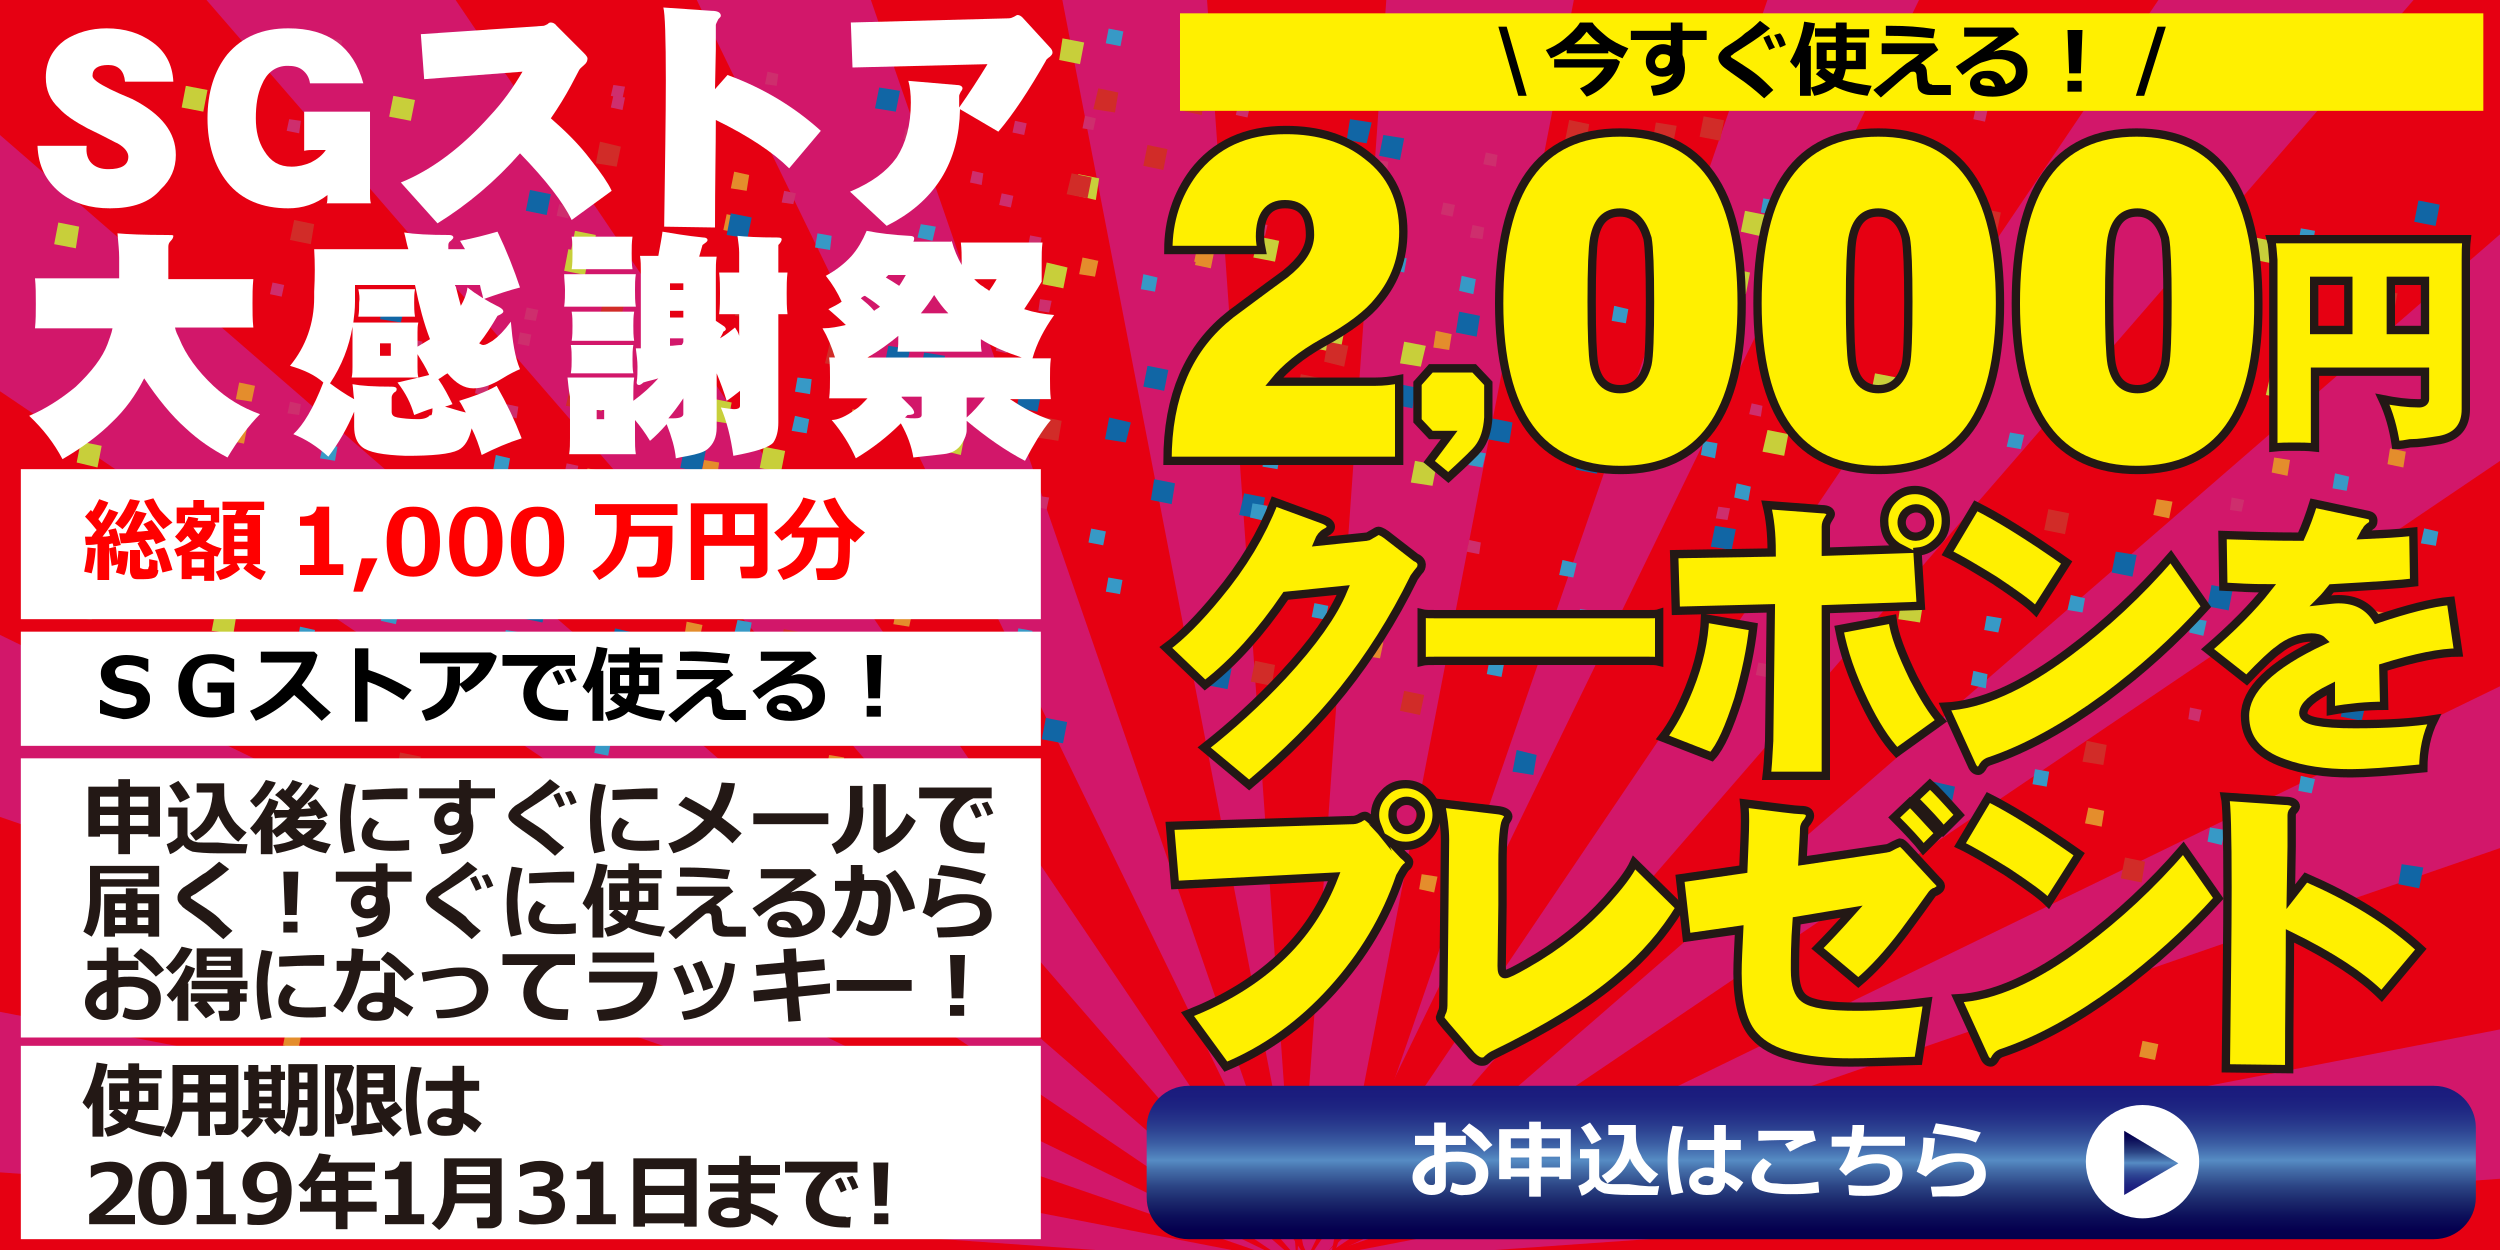 <?xml version="1.0" encoding="utf-8"?>
<!-- Generator: Adobe Illustrator 22.1.0, SVG Export Plug-In . SVG Version: 6.00 Build 0)  -->
<svg version="1.1" id="レイヤー_1" xmlns="http://www.w3.org/2000/svg" xmlns:xlink="http://www.w3.org/1999/xlink" x="0px"
	 y="0px" viewBox="0 0 300 150" style="enable-background:new 0 0 300 150;" xml:space="preserve">
<style type="text/css">
	.st0{clip-path:url(#SVGID_2_);}
	.st1{fill:#D2176A;}
	.st2{fill:#E60012;}
	.st3{fill:#3799C6;}
	.st4{fill:#1166A5;}
	.st5{fill:#CE2E6D;}
	.st6{fill:#D12C28;}
	.st7{fill:#E48D2C;}
	.st8{fill:#C8CF3A;}
	.st9{fill:#FFF000;stroke:#231815;stroke-miterlimit:10;}
	.st10{fill:#FFFFFF;}
	.st11{fill:#231815;}
	.st12{fill:#FF0000;}
	.st13{fill:url(#SVGID_3_);}
	.st14{fill:url(#SVGID_4_);}
	.st15{fill:#FFF000;}
</style>
<g id="レイヤー_1_1_">
	<g>
		<g>
			<defs>
				<rect id="SVGID_1_" y="0" width="300" height="150"/>
			</defs>
			<clipPath id="SVGID_2_">
				<use xlink:href="#SVGID_1_"  style="overflow:visible;"/>
			</clipPath>
			<g class="st0">
				<rect x="-1.2" y="0" class="st1" width="301.2" height="151.7"/>
				<polygon class="st2" points="155.6,151.7 167.1,-10.5 144.1,-10.5 				"/>
				<polygon class="st2" points="156.7,151.1 124.6,-14.9 101.5,-8.7 				"/>
				<polygon class="st2" points="158,152.8 69.4,-29.2 44.6,-14.9 				"/>
				<polygon class="st2" points="157,152.5 11.6,-15.2 -10.6,7 				"/>
				<polygon class="st2" points="154.4,151.3 -9.1,40.8 -23,65 				"/>
				<polygon class="st2" points="154,151.2 -69.6,74 -78.2,106.3 				"/>
				<polygon class="st2" points="155.4,151.7 -74.5,135.4 -74.5,168 				"/>
				<polygon class="st2" points="159.3,152.8 192.4,-18.3 216.2,-11.9 				"/>
				<polygon class="st2" points="156.3,152.1 242.1,-24.3 266.1,-10.5 				"/>
				<polygon class="st2" points="159.4,150.1 306.8,-19.8 329.3,2.7 				"/>
				<polygon class="st2" points="157.6,151.6 325.6,38 340,62.9 				"/>
				<polygon class="st2" points="156.9,151.2 380.4,74 389.1,106.3 				"/>
				<polygon class="st2" points="155.4,151.7 385.4,135.4 385.4,168 				"/>
				<g>
					<g>
						<polygon class="st3" points="110.5,26.9 110.1,28.5 111.9,28.9 112.3,27.2 						"/>
					</g>
					<g>
						<polygon class="st3" points="118.9,29.4 118.5,31 120.3,31.4 120.6,29.7 						"/>
					</g>
					<g>
						<polygon class="st3" points="137.2,32.9 136.9,34.7 138.6,35 138.9,33.3 						"/>
					</g>
					<g>
						<polygon class="st3" points="147.8,39.5 147.5,41.2 149.3,41.6 149.5,39.9 						"/>
					</g>
					<g>
						<polygon class="st3" points="147.8,49.1 147.5,50.8 149.3,51.2 149.5,49.4 						"/>
					</g>
					<g>
						<polygon class="st3" points="133,69.3 132.7,71 134.4,71.3 134.7,69.6 						"/>
					</g>
					<g>
						<polygon class="st3" points="122.2,75.4 121.9,77.1 123.6,77.4 123.9,75.7 						"/>
					</g>
					<g>
						<polygon class="st3" points="101.2,68.4 100.8,70.1 102.5,70.5 102.9,68.7 						"/>
					</g>
					<g>
						<polygon class="st3" points="93.8,56.6 93.4,58.3 95.2,58.7 95.6,56.9 						"/>
					</g>
					<g>
						<polygon class="st3" points="105.5,47.6 105.1,49.2 106.8,49.6 107.2,47.9 						"/>
					</g>
					<g>
						<polygon class="st3" points="120,50.3 119.7,52 121.4,52.3 121.8,50.6 						"/>
					</g>
					<g>
						
							<rect x="130.8" y="63.6" transform="matrix(0.19 -0.982 0.982 0.19 43.31 181.459)" class="st3" width="1.7" height="1.8"/>
					</g>
					<g>
						<polygon class="st3" points="151.8,54.3 151.5,56 153.3,56.3 153.6,54.6 						"/>
					</g>
					<g>
						
							<rect x="154.9" y="20" transform="matrix(0.191 -0.982 0.982 0.191 105.57 169.929)" class="st3" width="1.8" height="1.8"/>
					</g>
					<g>
						
							<rect x="132.9" y="3.5" transform="matrix(0.192 -0.981 0.981 0.192 103.741 134.896)" class="st3" width="1.8" height="1.8"/>
					</g>
					<g>
						<polygon class="st3" points="98.1,28 97.8,29.7 99.6,30 99.8,28.3 						"/>
					</g>
					<g>
						<polygon class="st3" points="95.4,49.9 95,51.7 96.8,52 97.1,50.3 						"/>
					</g>
					<g>
						<polygon class="st4" points="110.9,42.3 110.4,44.8 112.9,45.2 113.4,42.7 						"/>
					</g>
					<g>
						<polygon class="st4" points="122.5,46.4 122,48.9 124.5,49.4 125,46.9 						"/>
					</g>
					<g>
						<polygon class="st4" points="133.1,50.1 132.6,52.7 135.1,53.1 135.7,50.7 						"/>
					</g>
					<g>
						<polygon class="st4" points="137.7,43.9 137.2,46.4 139.7,46.9 140.2,44.4 						"/>
					</g>
					<g>
						<polygon class="st4" points="149.3,59.2 148.7,61.8 151.3,62.3 151.8,59.7 						"/>
					</g>
					<g>
						<polygon class="st4" points="145.3,79.7 144.7,82.2 147.3,82.7 147.8,80.2 						"/>
					</g>
					<g>
						
							<rect x="125.2" y="86.5" transform="matrix(0.191 -0.982 0.982 0.191 16.153 195.128)" class="st4" width="2.6" height="2.6"/>
					</g>
					<g>
						<polygon class="st4" points="89,69.9 88.5,72.5 91,72.9 91.5,70.4 						"/>
					</g>
					<g>
						
							<rect x="81.8" y="53.9" transform="matrix(0.192 -0.982 0.982 0.192 13.001 126.136)" class="st4" width="2.6" height="2.6"/>
					</g>
					<g>
						<polygon class="st4" points="105.5,10.5 105,13 107.5,13.4 108,10.9 						"/>
					</g>
					<g>
						<polygon class="st4" points="166,16.2 165.5,18.7 168,19.2 168.5,16.6 						"/>
					</g>
					<g>
						<polygon class="st4" points="175.1,37.4 174.7,39.9 177.2,40.4 177.6,37.9 						"/>
					</g>
					<g>
						<polygon class="st5" points="120.2,23.2 119.9,24.6 121.3,24.9 121.6,23.5 						"/>
					</g>
					<g>
						<polygon class="st5" points="116.7,20.5 116.4,21.9 117.8,22.2 118,20.8 						"/>
					</g>
					<g>
						<polygon class="st5" points="92.1,8.6 91.8,10.1 93.2,10.3 93.4,8.9 						"/>
					</g>
					<g>
						<polygon class="st5" points="73.6,10.2 73.3,11.5 74.7,11.8 75,10.4 						"/>
					</g>
					<g>
						<polygon class="st5" points="63.2,36.9 62.9,38.3 64.3,38.5 64.6,37.2 						"/>
					</g>
					<g>
						<polygon class="st5" points="68,55.6 67.7,57 69.1,57.3 69.4,55.9 						"/>
					</g>
					<g>
						<polygon class="st5" points="67.1,24.5 66.8,25.9 68.2,26.2 68.5,24.8 						"/>
					</g>
					<g>
						<polygon class="st5" points="146.1,17.7 145.8,19.2 147.2,19.4 147.5,18 						"/>
					</g>
					<g>
						<polygon class="st5" points="124.8,35.9 124.6,37.3 125.9,37.5 126.2,36.1 						"/>
					</g>
					<g>
						<polygon class="st5" points="108.7,15.4 108.4,16.7 109.8,17 110.1,15.7 						"/>
					</g>
					<g>
						<polygon class="st5" points="121.8,14.5 121.5,15.9 122.9,16.2 123.2,14.8 						"/>
					</g>
					<g>
						<polygon class="st5" points="119.8,61 119.5,62.4 120.9,62.6 121.2,61.2 						"/>
					</g>
					<g>
						<polygon class="st5" points="94.1,22.9 93.8,24.3 95.2,24.5 95.5,23.2 						"/>
					</g>
					<g>
						<polygon class="st6" points="99.6,41.1 99,43.6 101.5,44 102,41.6 						"/>
					</g>
					<g>
						<polygon class="st6" points="102.8,37.2 102.3,39.7 104.8,40.1 105.3,37.7 						"/>
					</g>
					<g>
						<polygon class="st6" points="107.3,65 106.9,67.4 109.3,67.9 109.9,65.5 						"/>
					</g>
					<g>
						<polygon class="st6" points="111.9,79.1 111.5,81.5 113.9,82 114.4,79.5 						"/>
					</g>
					<g>
						
							<rect x="93.8" y="75.7" transform="matrix(0.191 -0.982 0.982 0.191 1.322 155.6)" class="st6" width="2.5" height="2.5"/>
					</g>
					<g>
						<polygon class="st6" points="68.5,46.2 67.9,48.7 70.4,49.1 70.9,46.7 						"/>
					</g>
					<g>
						<polygon class="st6" points="72,17 71.5,19.6 74,20 74.5,17.6 						"/>
					</g>
					<g>
						<polygon class="st6" points="131.8,10.6 131.2,13.1 133.8,13.5 134.2,11.1 						"/>
					</g>
					<g>
						<polygon class="st6" points="137.7,17.4 137.2,19.9 139.6,20.4 140.1,17.9 						"/>
					</g>
					<g>
						<polygon class="st6" points="142.2,10.9 141.8,13.3 144.2,13.8 144.7,11.3 						"/>
					</g>
					<g>
						<polygon class="st6" points="148.1,10.1 147.5,12.6 150,13 150.5,10.6 						"/>
					</g>
					<g>
						<polygon class="st7" points="87.2,25.7 86.8,27.6 88.7,28 89,26.1 						"/>
					</g>
					<g>
						<polygon class="st7" points="88.1,20.6 87.7,22.6 89.6,22.9 89.9,21 						"/>
					</g>
					<g>
						<polygon class="st7" points="115.8,35.9 115.4,37.9 117.3,38.2 117.7,36.3 						"/>
					</g>
					<g>
						<polygon class="st7" points="129.9,30.9 129.5,32.9 131.4,33.2 131.8,31.3 						"/>
					</g>
					<g>
						<polygon class="st7" points="143.8,29.9 143.4,31.8 145.3,32.2 145.7,30.2 						"/>
					</g>
					<g>
						<polygon class="st7" points="141.8,49.3 141.4,51.2 143.3,51.6 143.7,49.7 						"/>
					</g>
					<g>
						<polygon class="st7" points="107.6,73 107.2,74.9 109.1,75.2 109.5,73.4 						"/>
					</g>
					<g>
						
							<rect x="93.5" y="98.5" transform="matrix(0.193 -0.981 0.981 0.193 -21.334 172.957)" class="st7" width="1.9" height="1.9"/>
					</g>
					<g>
						<polygon class="st7" points="114.1,101.1 113.7,102.9 115.6,103.3 116,101.4 						"/>
					</g>
					<g>
						<polygon class="st7" points="158.9,65.3 158.5,67.2 160.4,67.6 160.7,65.6 						"/>
					</g>
					<g>
						<polygon class="st7" points="162.5,32 162.1,33.8 164,34.3 164.3,32.3 						"/>
					</g>
					<g>
						
							<rect x="161.4" y="24.1" transform="matrix(0.191 -0.982 0.982 0.191 106.683 179.573)" class="st7" width="1.9" height="1.9"/>
					</g>
					<g>
						<polygon class="st8" points="129.4,20.9 128.9,23.4 131.5,24 131.9,21.4 						"/>
					</g>
					<g>
						<polygon class="st8" points="113.3,51.5 112.8,54 115.3,54.6 115.8,52 						"/>
					</g>
					<g>
						<polygon class="st8" points="85.3,47.8 84.7,50.4 87.3,50.8 87.8,48.3 						"/>
					</g>
					<g>
						<polygon class="st8" points="69,27.7 68.5,30.2 71.1,30.8 71.5,28.2 						"/>
					</g>
					<g>
						<polygon class="st8" points="127.5,4.6 127.1,7.2 129.6,7.7 130.1,5.1 						"/>
					</g>
					<g>
						<polygon class="st8" points="151,28.4 150.4,30.9 153,31.4 153.5,28.9 						"/>
					</g>
					<g>
						<polygon class="st8" points="158.8,39.3 158.2,41.9 160.8,42.4 161.3,39.8 						"/>
					</g>
					<g>
						<polygon class="st8" points="168.5,41 168,43.6 170.5,44 171.1,41.5 						"/>
					</g>
				</g>
				<g>
					<g>
						<polygon class="st3" points="253.5,50.7 253.2,52.5 255,52.8 255.3,51.1 						"/>
					</g>
					<g>
						<polygon class="st3" points="261.9,53.2 261.5,55 263.2,55.3 263.6,53.6 						"/>
					</g>
					<g>
						<polygon class="st3" points="280.2,56.8 279.9,58.6 281.6,58.9 281.9,57.2 						"/>
					</g>
					<g>
						<polygon class="st3" points="290.9,63.4 290.5,65.2 292.3,65.5 292.6,63.8 						"/>
					</g>
					<g>
						<polygon class="st3" points="290.9,73 290.5,74.7 292.3,75 292.6,73.4 						"/>
					</g>
					<g>
						<polygon class="st3" points="276.1,93.1 275.8,94.9 277.4,95.2 277.8,93.5 						"/>
					</g>
					<g>
						<polygon class="st3" points="265.2,99.3 264.9,101 266.6,101.4 267,99.6 						"/>
					</g>
					<g>
						<polygon class="st3" points="244.2,92.3 243.9,94.1 245.6,94.4 245.9,92.6 						"/>
					</g>
					<g>
						<polygon class="st3" points="236.8,80.5 236.5,82.2 238.3,82.6 238.5,80.9 						"/>
					</g>
					<g>
						<polygon class="st3" points="248.5,71.4 248.1,73.2 249.9,73.5 250.2,71.8 						"/>
					</g>
					<g>
						<polygon class="st3" points="263,74.2 262.7,75.9 264.4,76.3 264.8,74.5 						"/>
					</g>
					<g>
						
							<rect x="273.7" y="87.5" transform="matrix(0.193 -0.981 0.981 0.193 134.859 340.728)" class="st3" width="1.8" height="1.7"/>
					</g>
					<g>
						<polygon class="st3" points="276.1,27.4 275.8,29.1 277.5,29.4 277.8,27.7 						"/>
					</g>
					<g>
						<polygon class="st3" points="241.2,51.9 240.8,53.6 242.5,53.9 242.9,52.2 						"/>
					</g>
					<g>
						<polygon class="st3" points="238.4,73.9 238.1,75.6 239.8,75.9 240.2,74.2 						"/>
					</g>
					<g>
						<polygon class="st4" points="253.9,66.2 253.4,68.7 255.9,69.2 256.4,66.6 						"/>
					</g>
					<g>
						
							<rect x="265.2" y="70.5" transform="matrix(0.19 -0.982 0.982 0.19 145.266 319.79)" class="st4" width="2.6" height="2.6"/>
					</g>
					<g>
						<polygon class="st4" points="276.2,74 275.7,76.6 278.2,77.1 278.7,74.6 						"/>
					</g>
					<g>
						<polygon class="st4" points="280.7,67.8 280.2,70.3 282.8,70.8 283.3,68.3 						"/>
					</g>
					<g>
						<polygon class="st4" points="281.4,83.5 280.9,86 283.4,86.5 284,84 						"/>
					</g>
					<g>
						<polygon class="st4" points="288.2,103.7 287.8,106.1 290.3,106.6 290.8,104.1 						"/>
					</g>
					<g>
						<polygon class="st4" points="268.5,110.2 268,112.7 270.5,113.2 271,110.6 						"/>
					</g>
					<g>
						<polygon class="st4" points="232,93.8 231.6,96.4 234.1,96.9 234.6,94.4 						"/>
					</g>
					<g>
						<polygon class="st4" points="225,77.6 224.5,80.1 227,80.6 227.6,78.1 						"/>
					</g>
					<g>
						<polygon class="st4" points="248.5,34.4 248,36.9 250.6,37.4 251.1,34.8 						"/>
					</g>
					<g>
						<polygon class="st4" points="266,21.4 265.5,23.9 268,24.4 268.5,21.9 						"/>
					</g>
					<g>
						
							<rect x="289.8" y="24.4" transform="matrix(0.192 -0.982 0.982 0.192 210.109 306.512)" class="st4" width="2.6" height="2.6"/>
					</g>
					<g>
						<polygon class="st5" points="263.2,47.1 263,48.5 264.4,48.8 264.6,47.4 						"/>
					</g>
					<g>
						<polygon class="st5" points="259.7,44.4 259.4,45.9 260.8,46.1 261.1,44.7 						"/>
					</g>
					<g>
						<polygon class="st5" points="235.1,32.5 234.8,34 236.2,34.2 236.5,32.8 						"/>
					</g>
					<g>
						<polygon class="st5" points="216.6,34.1 216.4,35.4 217.7,35.7 218,34.4 						"/>
					</g>
					<g>
						<polygon class="st5" points="206.2,60.8 205.9,62.2 207.3,62.4 207.6,61 						"/>
					</g>
					<g>
						<polygon class="st5" points="211,79.5 210.7,81 212.2,81.3 212.5,79.8 						"/>
					</g>
					<g>
						<polygon class="st5" points="210.2,48.4 209.9,49.7 211.3,50 211.5,48.7 						"/>
					</g>
					<g>
						<polygon class="st5" points="237.1,12.9 236.8,14.3 238.2,14.6 238.5,13.2 						"/>
					</g>
					<g>
						<polygon class="st5" points="275.9,10 275.7,11.5 277.1,11.7 277.4,10.3 						"/>
					</g>
					<g>
						
							<rect x="289" y="41.8" transform="matrix(0.192 -0.981 0.981 0.192 192.374 318.687)" class="st5" width="1.4" height="1.4"/>
					</g>
					<g>
						<polygon class="st5" points="267.8,59.7 267.6,61.2 269,61.4 269.3,60 						"/>
					</g>
					<g>
						<polygon class="st5" points="251.8,39.3 251.5,40.7 252.8,41 253.1,39.6 						"/>
					</g>
					<g>
						<polygon class="st5" points="264.8,38.4 264.5,39.8 265.9,40.1 266.2,38.6 						"/>
					</g>
					<g>
						<polygon class="st5" points="262.8,84.9 262.6,86.3 263.9,86.6 264.2,85.2 						"/>
					</g>
					<g>
						<polygon class="st5" points="237.2,46.8 236.9,48.2 238.3,48.5 238.5,47.1 						"/>
					</g>
					<g>
						<polygon class="st5" points="242,3.2 241.8,4.6 243.2,4.9 243.5,3.5 						"/>
					</g>
					<g>
						<polygon class="st6" points="242.5,65 242.1,67.5 244.5,67.9 245.1,65.5 						"/>
					</g>
					<g>
						<polygon class="st6" points="245.8,61.1 245.3,63.6 247.8,64.1 248.3,61.6 						"/>
					</g>
					<g>
						<polygon class="st6" points="250.4,88.9 249.9,91.4 252.4,91.8 252.8,89.4 						"/>
					</g>
					<g>
						<polygon class="st6" points="255,102.9 254.5,105.4 257,105.9 257.4,103.4 						"/>
					</g>
					<g>
						<polygon class="st6" points="237.1,99.4 236.7,101.9 239.1,102.4 239.6,99.9 						"/>
					</g>
					<g>
						<polygon class="st6" points="211.5,70.2 211,72.6 213.4,73.1 213.9,70.6 						"/>
					</g>
					<g>
						<polygon class="st6" points="215,41 214.5,43.4 217,43.9 217.5,41.4 						"/>
					</g>
					<g>
						<polygon class="st6" points="237.7,25 237.2,27.5 239.6,28 240.1,25.5 						"/>
					</g>
					<g>
						<polygon class="st6" points="274.8,34.5 274.3,37 276.7,37.5 277.3,35 						"/>
					</g>
					<g>
						
							<rect x="280.5" y="41.6" transform="matrix(0.192 -0.982 0.982 0.192 185.681 311.13)" class="st6" width="2.5" height="2.5"/>
					</g>
					<g>
						<polygon class="st6" points="285.3,34.8 284.8,37.2 287.2,37.7 287.7,35.2 						"/>
					</g>
					<g>
						<polygon class="st6" points="291,34 290.6,36.4 293,36.9 293.6,34.5 						"/>
					</g>
					<g>
						<polygon class="st7" points="230.2,49.6 229.8,51.5 231.7,51.9 232.1,50 						"/>
					</g>
					<g>
						<polygon class="st7" points="231,44.5 230.7,46.4 232.6,46.8 233,44.9 						"/>
					</g>
					<g>
						<polygon class="st7" points="258.8,59.9 258.4,61.8 260.3,62.2 260.7,60.2 						"/>
					</g>
					<g>
						<polygon class="st7" points="272.9,54.9 272.6,56.7 274.5,57.1 274.8,55.2 						"/>
					</g>
					<g>
						<polygon class="st7" points="286.8,53.8 286.5,55.7 288.4,56.1 288.7,54.2 						"/>
					</g>
					<g>
						
							<rect x="284.6" y="73.4" transform="matrix(0.192 -0.981 0.981 0.192 157.722 340.243)" class="st7" width="1.9" height="1.9"/>
					</g>
					<g>
						<polygon class="st7" points="250.6,96.9 250.2,98.8 252.2,99.2 252.5,97.3 						"/>
					</g>
					<g>
						
							<rect x="236.5" y="122.3" transform="matrix(0.19 -0.982 0.982 0.19 71.246 332.92)" class="st7" width="1.9" height="1.9"/>
					</g>
					<g>
						<polygon class="st7" points="257.1,124.9 256.7,126.8 258.6,127.2 259,125.3 						"/>
					</g>
					<g>
						<polygon class="st8" points="249.6,10.2 249.1,12.7 251.7,13.2 252.2,10.6 						"/>
					</g>
					<g>
						<polygon class="st8" points="254.3,18.5 253.8,21.1 256.3,21.6 256.8,19.1 						"/>
					</g>
					<g>
						<polygon class="st8" points="272.5,44.8 271.9,47.4 274.5,47.9 275,45.3 						"/>
					</g>
					<g>
						<polygon class="st8" points="256.3,75.4 255.8,77.9 258.3,78.5 258.8,75.9 						"/>
					</g>
					<g>
						<polygon class="st8" points="228.2,71.7 227.8,74.3 230.4,74.7 230.8,72.2 						"/>
					</g>
					<g>
						<polygon class="st8" points="212.1,51.6 211.5,54.2 214.1,54.7 214.6,52.1 						"/>
					</g>
					<g>
						<polygon class="st8" points="209.4,25.3 208.9,27.8 211.5,28.4 211.9,25.8 						"/>
					</g>
					<g>
						<polygon class="st8" points="224.7,8.9 224.2,11.5 226.8,12 227.2,9.5 						"/>
					</g>
					<g>
						<polygon class="st8" points="270.6,28.5 270.1,31.1 272.6,31.6 273.1,29 						"/>
					</g>
				</g>
				<g>
					<g>
						<polygon class="st3" points="167,30.6 166.7,32.3 168.5,32.7 168.8,31 						"/>
					</g>
					<g>
						<polygon class="st3" points="175.4,33.1 175.1,34.9 176.8,35.3 177.1,33.5 						"/>
					</g>
					<g>
						<polygon class="st3" points="193.7,36.7 193.4,38.5 195.1,38.8 195.4,37.1 						"/>
					</g>
					<g>
						<polygon class="st3" points="204.3,43.3 204.1,45 205.8,45.4 206.1,43.7 						"/>
					</g>
					<g>
						<polygon class="st3" points="204.4,52.9 204.1,54.6 205.8,55 206.1,53.2 						"/>
					</g>
					<g>
						<polygon class="st3" points="189.6,73.1 189.2,74.8 191,75.1 191.3,73.3 						"/>
					</g>
					<g>
						
							<rect x="178.6" y="79.4" transform="matrix(0.19 -0.982 0.982 0.19 66.509 241.188)" class="st3" width="1.7" height="1.8"/>
					</g>
					<g>
						
							<rect x="157.5" y="72.4" transform="matrix(0.193 -0.981 0.981 0.193 55.98 214.577)" class="st3" width="1.7" height="1.7"/>
					</g>
					<g>
						<polygon class="st3" points="150.3,60.4 150,62.1 151.7,62.5 152.1,60.7 						"/>
					</g>
					<g>
						<polygon class="st3" points="162,51.3 161.7,53 163.4,53.4 163.7,51.7 						"/>
					</g>
					<g>
						<polygon class="st3" points="176.5,54.1 176.2,55.8 177.9,56.1 178.3,54.4 						"/>
					</g>
					<g>
						<polygon class="st3" points="187.5,67.2 187.1,69 188.8,69.3 189.2,67.6 						"/>
					</g>
					<g>
						<polygon class="st3" points="208.4,58 208.1,59.7 209.8,60.1 210.1,58.4 						"/>
					</g>
					<g>
						<polygon class="st3" points="211.6,23.8 211.3,25.5 213,25.8 213.3,24.1 						"/>
					</g>
					<g>
						<polygon class="st3" points="189.6,7.3 189.3,9 191,9.4 191.4,7.6 						"/>
					</g>
					<g>
						<polygon class="st3" points="154.7,31.8 154.3,33.5 156.1,33.8 156.4,32.1 						"/>
					</g>
					<g>
						<polygon class="st3" points="152,53.7 151.6,55.5 153.3,55.8 153.7,54.1 						"/>
					</g>
					<g>
						<polygon class="st4" points="167.4,46 166.9,48.5 169.5,49 169.9,46.5 						"/>
					</g>
					<g>
						<polygon class="st4" points="179,50.2 178.5,52.7 181.1,53.2 181.5,50.7 						"/>
					</g>
					<g>
						
							<rect x="189.4" y="54.1" transform="matrix(0.19 -0.982 0.982 0.19 99.967 232.064)" class="st4" width="2.6" height="2.6"/>
					</g>
					<g>
						<polygon class="st4" points="194.2,47.7 193.8,50.2 196.3,50.7 196.7,48.2 						"/>
					</g>
					<g>
						<polygon class="st4" points="205.8,63.1 205.3,65.6 207.8,66 208.3,63.5 						"/>
					</g>
					<g>
						<polygon class="st4" points="201.8,83.5 201.2,86 203.8,86.5 204.3,84 						"/>
					</g>
					<g>
						<polygon class="st4" points="182,90 181.5,92.6 184,93 184.4,90.6 						"/>
					</g>
					<g>
						
							<rect x="145.2" y="73.9" transform="matrix(0.191 -0.982 0.982 0.191 44.72 204.613)" class="st4" width="2.6" height="2.6"/>
					</g>
					<g>
						<polygon class="st4" points="138.5,57.5 138.1,60 140.6,60.5 141,58 						"/>
					</g>
					<g>
						<polygon class="st4" points="162,14.3 161.6,16.8 164,17.2 164.6,14.7 						"/>
					</g>
					<g>
						<polygon class="st4" points="222.5,20 222,22.5 224.5,23 225,20.4 						"/>
					</g>
					<g>
						<polygon class="st4" points="231.7,41.2 231.2,43.7 233.7,44.2 234.2,41.7 						"/>
					</g>
					<g>
						<polygon class="st5" points="176.7,27 176.4,28.5 177.9,28.7 178.1,27.3 						"/>
					</g>
					<g>
						<polygon class="st5" points="173.2,24.3 172.9,25.7 174.3,26 174.6,24.6 						"/>
					</g>
					<g>
						<polygon class="st5" points="148.6,12.4 148.3,13.8 149.7,14.1 150,12.7 						"/>
					</g>
					<g>
						<polygon class="st5" points="130.2,13.9 129.9,15.4 131.2,15.6 131.5,14.2 						"/>
					</g>
					<g>
						<polygon class="st5" points="119.8,40.7 119.5,42.1 120.8,42.4 121.1,40.9 						"/>
					</g>
					<g>
						<polygon class="st5" points="124.5,59.5 124.2,60.8 125.6,61.1 125.9,59.7 						"/>
					</g>
					<g>
						
							<rect x="123.5" y="28.4" transform="matrix(0.19 -0.982 0.982 0.19 71.996 145.505)" class="st5" width="1.4" height="1.4"/>
					</g>
					<g>
						<polygon class="st5" points="202.6,21.5 202.4,22.9 203.8,23.2 204.1,21.8 						"/>
					</g>
					<g>
						<polygon class="st5" points="181.3,39.7 181.1,41 182.4,41.3 182.7,39.9 						"/>
					</g>
					<g>
						<polygon class="st5" points="165.2,19.2 164.9,20.6 166.4,20.8 166.6,19.4 						"/>
					</g>
					<g>
						<polygon class="st5" points="178.3,18.3 178,19.7 179.5,20 179.7,18.6 						"/>
					</g>
					<g>
						<polygon class="st5" points="176.3,64.8 176,66.2 177.5,66.5 177.7,65.1 						"/>
					</g>
					<g>
						<polygon class="st5" points="150.6,26.7 150.3,28.1 151.8,28.3 152.1,27 						"/>
					</g>
					<g>
						<polygon class="st6" points="156.1,44.9 155.6,47.3 158.1,47.8 158.5,45.4 						"/>
					</g>
					<g>
						<polygon class="st6" points="159.3,41 158.9,43.4 161.3,44 161.8,41.5 						"/>
					</g>
					<g>
						<polygon class="st6" points="163.9,68.8 163.4,71.2 165.8,71.7 166.4,69.3 						"/>
					</g>
					<g>
						<polygon class="st6" points="168.5,82.9 168,85.3 170.4,85.8 170.9,83.4 						"/>
					</g>
					<g>
						<polygon class="st6" points="150.6,79.3 150.1,81.8 152.6,82.3 153,79.8 						"/>
					</g>
					<g>
						<polygon class="st6" points="125,50 124.4,52.5 127,52.9 127.4,50.5 						"/>
					</g>
					<g>
						<polygon class="st6" points="128.6,20.8 128,23.3 130.5,23.8 131,21.3 						"/>
					</g>
					<g>
						<polygon class="st6" points="188.3,14.4 187.8,16.9 190.3,17.4 190.7,14.9 						"/>
					</g>
					<g>
						<polygon class="st6" points="194.2,21.2 193.7,23.7 196.2,24.2 196.7,21.7 						"/>
					</g>
					<g>
						<polygon class="st6" points="198.7,14.7 198.3,17.1 200.7,17.6 201.2,15.1 						"/>
					</g>
					<g>
						
							<rect x="204.3" y="14.1" transform="matrix(0.192 -0.981 0.981 0.192 150.896 214.122)" class="st6" width="2.5" height="2.5"/>
					</g>
					<g>
						<polygon class="st7" points="143.7,29.5 143.3,31.4 145.2,31.8 145.5,29.9 						"/>
					</g>
					<g>
						<polygon class="st7" points="144.6,24.5 144.2,26.3 146.1,26.7 146.5,24.9 						"/>
					</g>
					<g>
						<polygon class="st7" points="172.3,39.7 172,41.7 173.9,42 174.2,40.1 						"/>
					</g>
					<g>
						<polygon class="st7" points="186.4,34.7 186,36.6 187.9,37 188.3,35.1 						"/>
					</g>
					<g>
						<polygon class="st7" points="200.3,33.7 200,35.6 201.8,35.9 202.2,34.1 						"/>
					</g>
					<g>
						<polygon class="st7" points="198.3,53.2 197.9,55 199.8,55.4 200.2,53.5 						"/>
					</g>
					<g>
						<polygon class="st7" points="164.1,76.8 163.7,78.7 165.6,79 166,77.1 						"/>
					</g>
					<g>
						<polygon class="st7" points="150.2,102.1 149.8,104 151.7,104.3 152.1,102.5 						"/>
					</g>
					<g>
						<polygon class="st7" points="170.6,104.9 170.3,106.7 172.1,107.1 172.5,105.2 						"/>
					</g>
					<g>
						<polygon class="st7" points="215.4,69.1 215,71 216.9,71.4 217.3,69.5 						"/>
					</g>
					<g>
						<polygon class="st7" points="219,35.8 218.6,37.7 220.5,38.1 220.9,36.2 						"/>
					</g>
					<g>
						<polygon class="st7" points="218.2,27.7 217.8,29.6 219.7,29.9 220.1,28.1 						"/>
					</g>
					<g>
						<polygon class="st8" points="186,24.7 185.5,27.3 188,27.8 188.5,25.2 						"/>
					</g>
					<g>
						<polygon class="st8" points="169.8,55.3 169.3,57.9 171.9,58.3 172.4,55.8 						"/>
					</g>
					<g>
						<polygon class="st8" points="141.8,51.6 141.3,54.1 143.8,54.6 144.3,52.1 						"/>
					</g>
					<g>
						<polygon class="st8" points="125.6,31.5 125.1,34.1 127.6,34.6 128.1,32.1 						"/>
					</g>
					<g>
						<polygon class="st8" points="184.1,8.4 183.6,11 186.1,11.5 186.7,9 						"/>
					</g>
					<g>
						<polygon class="st8" points="207.5,32.2 207,34.7 209.5,35.3 210,32.7 						"/>
					</g>
					<g>
						<polygon class="st8" points="215.3,43.2 214.8,45.7 217.4,46.2 217.8,43.6 						"/>
					</g>
					<g>
						<polygon class="st8" points="225,44.8 224.5,47.3 227.1,47.8 227.6,45.3 						"/>
					</g>
				</g>
				<g>
					<g>
						<polygon class="st3" points="51.2,52.1 50.8,53.8 52.6,54.2 52.9,52.5 						"/>
					</g>
					<g>
						<polygon class="st3" points="59.5,54.6 59.2,56.3 60.9,56.7 61.2,55 						"/>
					</g>
					<g>
						<polygon class="st3" points="77.8,58.2 77.5,59.9 79.3,60.3 79.5,58.6 						"/>
					</g>
					<g>
						<polygon class="st3" points="88.5,64.8 88.1,66.5 89.9,66.9 90.2,65.2 						"/>
					</g>
					<g>
						<polygon class="st3" points="88.5,74.4 88.1,76.1 89.9,76.4 90.2,74.7 						"/>
					</g>
					<g>
						<polygon class="st3" points="73.7,94.5 73.4,96.3 75.1,96.6 75.4,94.8 						"/>
					</g>
					<g>
						<polygon class="st3" points="62.8,100.7 62.5,102.4 64.2,102.7 64.6,101 						"/>
					</g>
					<g>
						<polygon class="st3" points="41.8,93.7 41.5,95.4 43.2,95.8 43.6,94 						"/>
					</g>
					<g>
						<polygon class="st3" points="34.4,81.9 34.1,83.6 35.9,84 36.2,82.2 						"/>
					</g>
					<g>
						<polygon class="st3" points="46.1,72.8 45.7,74.5 47.5,74.9 47.9,73.2 						"/>
					</g>
					<g>
						<polygon class="st3" points="60.7,75.6 60.3,77.3 62,77.6 62.4,75.9 						"/>
					</g>
					<g>
						
							<rect x="71.4" y="88.9" transform="matrix(0.192 -0.982 0.982 0.192 -29.695 143.405)" class="st3" width="1.7" height="1.7"/>
					</g>
					<g>
						<polygon class="st3" points="92.5,79.5 92.1,81.2 93.9,81.6 94.2,79.9 						"/>
					</g>
					<g>
						<polygon class="st3" points="95.7,45.3 95.4,47 97.2,47.3 97.4,45.5 						"/>
					</g>
					<g>
						
							<rect x="73.6" y="28.9" transform="matrix(0.192 -0.982 0.982 0.192 30.924 97.119)" class="st3" width="1.7" height="1.8"/>
					</g>
					<g>
						<polygon class="st3" points="38.8,53.3 38.4,55 40.2,55.3 40.5,53.6 						"/>
					</g>
					<g>
						<polygon class="st3" points="36,75.2 35.7,77 37.5,77.3 37.8,75.6 						"/>
					</g>
					<g>
						<polygon class="st4" points="51.5,67.5 51.1,70.1 53.5,70.5 54,68 						"/>
					</g>
					<g>
						<polygon class="st4" points="63.1,71.7 62.6,74.2 65.1,74.7 65.6,72.2 						"/>
					</g>
					<g>
						<polygon class="st4" points="73.8,75.4 73.3,78 75.8,78.4 76.3,76 						"/>
					</g>
					<g>
						
							<rect x="78.1" y="69.4" transform="matrix(0.19 -0.982 0.982 0.19 -5.101 135.167)" class="st4" width="2.6" height="2.6"/>
					</g>
					<g>
						<polygon class="st4" points="90,84.5 89.4,87.1 92,87.5 92.4,85 						"/>
					</g>
					<g>
						<polygon class="st4" points="85.9,105 85.4,107.5 87.9,108 88.4,105.5 						"/>
					</g>
					<g>
						<polygon class="st4" points="66,111.5 65.6,114.1 68.1,114.6 68.6,112.1 						"/>
					</g>
					<g>
						<polygon class="st4" points="29.7,95.2 29.2,97.8 31.7,98.2 32.2,95.7 						"/>
					</g>
					<g>
						<polygon class="st4" points="46.1,35.8 45.6,38.3 48.1,38.7 48.7,36.2 						"/>
					</g>
					<g>
						<polygon class="st4" points="63.6,22.8 63.1,25.3 65.6,25.8 66.1,23.3 						"/>
					</g>
					<g>
						<polygon class="st4" points="87.7,25.6 87.2,28.2 89.7,28.6 90.2,26.1 						"/>
					</g>
					<g>
						<polygon class="st4" points="106.6,41.5 106.1,44 108.7,44.5 109.2,41.9 						"/>
					</g>
					<g>
						<polygon class="st4" points="115.7,62.7 115.3,65.2 117.8,65.7 118.3,63.2 						"/>
					</g>
					<g>
						<polygon class="st5" points="60.8,48.5 60.6,49.9 62,50.2 62.2,48.8 						"/>
					</g>
					<g>
						<polygon class="st5" points="57.3,45.8 57,47.2 58.4,47.5 58.7,46.1 						"/>
					</g>
					<g>
						<polygon class="st5" points="32.7,33.9 32.4,35.3 33.8,35.6 34.1,34.2 						"/>
					</g>
					<g>
						<polygon class="st5" points="14.2,35.5 13.9,36.8 15.4,37.1 15.6,35.7 						"/>
					</g>
					<g>
						<polygon class="st5" points="3.8,62.2 3.5,63.6 5,63.8 5.2,62.4 						"/>
					</g>
					<g>
						<polygon class="st5" points="8.6,80.9 8.3,82.3 9.8,82.6 10.1,81.2 						"/>
					</g>
					<g>
						<polygon class="st5" points="7.8,49.8 7.5,51.2 8.9,51.4 9.2,50.1 						"/>
					</g>
					<g>
						<polygon class="st5" points="34.7,14.3 34.4,15.7 35.9,16 36.1,14.5 						"/>
					</g>
					<g>
						<polygon class="st5" points="73.6,11.5 73.3,12.9 74.7,13.2 75,11.7 						"/>
					</g>
					<g>
						<polygon class="st5" points="86.8,43 86.5,44.4 87.9,44.7 88.1,43.3 						"/>
					</g>
					<g>
						<polygon class="st5" points="65.5,61.1 65.2,62.5 66.6,62.8 66.8,61.4 						"/>
					</g>
					<g>
						<polygon class="st5" points="49.3,40.7 49.1,42 50.5,42.3 50.7,41 						"/>
					</g>
					<g>
						
							<rect x="62.2" y="39.9" transform="matrix(0.193 -0.981 0.981 0.193 10.968 94.572)" class="st5" width="1.4" height="1.4"/>
					</g>
					<g>
						<polygon class="st5" points="60.4,86.3 60.2,87.7 61.5,87.9 61.8,86.5 						"/>
					</g>
					<g>
						<polygon class="st5" points="34.8,48.2 34.5,49.6 35.9,49.8 36.1,48.5 						"/>
					</g>
					<g>
						
							<rect x="39.5" y="4.8" transform="matrix(0.191 -0.982 0.982 0.191 27.155 43.845)" class="st5" width="1.4" height="1.4"/>
					</g>
					<g>
						<polygon class="st6" points="40.2,66.4 39.7,68.9 42.1,69.3 42.7,66.9 						"/>
					</g>
					<g>
						<polygon class="st6" points="43.4,62.5 43,65 45.4,65.4 45.9,63 						"/>
					</g>
					<g>
						<polygon class="st6" points="48,90.3 47.6,92.7 50,93.2 50.5,90.8 						"/>
					</g>
					<g>
						<polygon class="st6" points="52.6,104.4 52.2,106.8 54.6,107.3 55.1,104.8 						"/>
					</g>
					<g>
						<polygon class="st6" points="34.8,100.8 34.2,103.3 36.7,103.8 37.2,101.3 						"/>
					</g>
					<g>
						<polygon class="st6" points="9.1,71.5 8.6,74 11,74.4 11.5,72 						"/>
					</g>
					<g>
						<polygon class="st6" points="12.7,42.3 12.2,44.9 14.6,45.3 15.1,42.8 						"/>
					</g>
					<g>
						<polygon class="st6" points="35.3,26.4 34.8,28.8 37.3,29.3 37.7,26.9 						"/>
					</g>
					<g>
						<polygon class="st6" points="72.4,35.9 71.9,38.4 74.4,38.8 74.9,36.4 						"/>
					</g>
					<g>
						<polygon class="st6" points="78.3,42.7 77.8,45.2 80.3,45.7 80.7,43.2 						"/>
					</g>
					<g>
						<polygon class="st6" points="82.9,36.2 82.4,38.6 84.9,39.1 85.3,36.6 						"/>
					</g>
					<g>
						<polygon class="st6" points="88.7,35.4 88.2,37.9 90.6,38.3 91.2,35.9 						"/>
					</g>
					<g>
						
							<rect x="27.6" y="51.2" transform="matrix(0.193 -0.981 0.981 0.193 -28.14 70.064)" class="st7" width="1.9" height="1.9"/>
					</g>
					<g>
						<polygon class="st7" points="28.7,45.9 28.3,47.9 30.2,48.2 30.6,46.3 						"/>
					</g>
					<g>
						<polygon class="st7" points="56.4,61.2 56,63.2 58,63.5 58.3,61.6 						"/>
					</g>
					<g>
						<polygon class="st7" points="70.5,56.2 70.2,58.2 72.1,58.5 72.5,56.6 						"/>
					</g>
					<g>
						<polygon class="st7" points="84.5,55.2 84.1,57.1 86,57.5 86.3,55.5 						"/>
					</g>
					<g>
						<polygon class="st7" points="82.4,74.6 82.1,76.5 83.9,76.9 84.3,75 						"/>
					</g>
					<g>
						<polygon class="st7" points="48.3,98.3 47.9,100.2 49.7,100.5 50.1,98.6 						"/>
					</g>
					<g>
						
							<rect x="34.1" y="123.8" transform="matrix(0.189 -0.982 0.982 0.189 -94.052 135.554)" class="st7" width="1.9" height="1.9"/>
					</g>
					<g>
						<polygon class="st7" points="54.7,126.3 54.4,128.2 56.2,128.6 56.6,126.7 						"/>
					</g>
					<g>
						<polygon class="st7" points="99.5,90.6 99.1,92.5 101,92.9 101.3,90.9 						"/>
					</g>
					<g>
						<polygon class="st7" points="103.1,57.3 102.7,59.1 104.7,59.5 105,57.6 						"/>
					</g>
					<g>
						<polygon class="st7" points="102.3,49.1 102,51.1 103.8,51.4 104.2,49.5 						"/>
					</g>
					<g>
						<polygon class="st8" points="47.2,11.5 46.7,14 49.3,14.5 49.8,12 						"/>
					</g>
					<g>
						<polygon class="st8" points="51.9,20 51.4,22.5 54,23 54.4,20.4 						"/>
					</g>
					<g>
						<polygon class="st8" points="70.1,46.2 69.6,48.7 72.2,49.3 72.6,46.7 						"/>
					</g>
					<g>
						<polygon class="st8" points="53.9,76.8 53.4,79.3 56,79.9 56.4,77.3 						"/>
					</g>
					<g>
						<polygon class="st8" points="25.9,73.1 25.4,75.7 28,76.1 28.4,73.6 						"/>
					</g>
					<g>
						<polygon class="st8" points="9.7,53 9.2,55.5 11.7,56.1 12.2,53.5 						"/>
					</g>
					<g>
						<polygon class="st8" points="7,26.7 6.5,29.3 9.1,29.8 9.5,27.2 						"/>
					</g>
					<g>
						<polygon class="st8" points="22.3,10.3 21.8,12.9 24.4,13.4 24.9,10.8 						"/>
					</g>
					<g>
						<polygon class="st8" points="68.2,29.9 67.7,32.5 70.2,33 70.7,30.4 						"/>
					</g>
					<g>
						
							<rect x="91.3" y="53.9" transform="matrix(0.192 -0.982 0.982 0.192 20.706 135.473)" class="st8" width="2.6" height="2.6"/>
					</g>
					<g>
						<polygon class="st8" points="99.4,64.6 98.9,67.2 101.4,67.7 102,65.1 						"/>
					</g>
					<g>
						<polygon class="st8" points="109.2,66.3 108.7,68.9 111.2,69.3 111.7,66.8 						"/>
					</g>
				</g>
			</g>
		</g>
	</g>
</g>
<g>
	<path class="st9" d="M158.8,41.1c-2.7,1.5-4.6,3.1-5.9,4.7h12.2c0.9,0,1.8-0.1,2.8-0.3v9.8h-27.8c0-7.8,2.5-13.6,7.6-17.6
		c1.5-1.1,3.6-2.7,6.5-4.8c2-1.6,3-3.1,3-4.7c0-2.5-1-3.7-3-3.7s-3,1.3-3,3.9c0,0.6,0.1,1.1,0.2,1.6h-11.2c0-3.5,1-6.6,3-9.3
		c2.6-3.4,6.3-5.1,11.1-5.1c3.9,0,7.2,1,9.8,3.1c2.9,2.2,4.3,5.3,4.3,9.1c0,3.2-1,5.9-2.9,8.2C164.2,37.7,161.9,39.4,158.8,41.1z"/>
	<path class="st9" d="M177.4,53.8c-0.2,0.3-1.4,1.5-3.6,3.5l-2.3-1.9l2.4-3.2h-2.2l-1.6-1.7V46l1.6-1.8h5.2l1.7,1.8v4.1
		C178.5,51.7,178.1,52.9,177.4,53.8z"/>
	<path class="st9" d="M194.5,56.4c-9.7,0-14.6-6.7-14.6-20c0-13.7,4.8-20.5,14.5-20.5c9.7,0,14.6,6.8,14.6,20.5
		C209,49.7,204.1,56.4,194.5,56.4z M194.4,25.5c-1.7,0-2.7,1-3.1,3.1c-0.2,1.1-0.3,3.6-0.3,7.6c0,3.9,0.1,6.4,0.3,7.5
		c0.4,2,1.4,3,3.1,3c1.7,0,2.8-1,3.3-3c0.2-0.9,0.3-3.4,0.3-7.5c0-4-0.1-6.5-0.3-7.6C197.1,26.6,196.1,25.5,194.4,25.5z"/>
	<path class="st9" d="M225.5,56.4c-9.7,0-14.6-6.7-14.6-20c0-13.7,4.8-20.5,14.5-20.5c9.7,0,14.6,6.8,14.6,20.5
		C240,49.7,235.2,56.4,225.5,56.4z M225.4,25.5c-1.7,0-2.7,1-3.1,3.1c-0.2,1.1-0.3,3.6-0.3,7.6c0,3.9,0.1,6.4,0.3,7.5
		c0.4,2,1.4,3,3.1,3c1.7,0,2.8-1,3.3-3c0.2-0.9,0.3-3.4,0.3-7.5c0-4-0.1-6.5-0.3-7.6C228.2,26.6,227.1,25.5,225.4,25.5z"/>
	<path class="st9" d="M256.5,56.4c-9.7,0-14.6-6.7-14.6-20c0-13.7,4.8-20.5,14.5-20.5c9.7,0,14.6,6.8,14.6,20.5
		C271.1,49.7,266.2,56.4,256.5,56.4z M256.5,25.5c-1.7,0-2.7,1-3.1,3.1c-0.2,1.1-0.3,3.6-0.3,7.6c0,3.9,0.1,6.4,0.3,7.5
		c0.4,2,1.4,3,3.1,3c1.7,0,2.8-1,3.3-3c0.2-0.9,0.3-3.4,0.3-7.5c0-4-0.1-6.5-0.3-7.6C259.2,26.6,258.1,25.5,256.5,25.5z"/>
</g>
<g>
	<g>
		<path class="st9" d="M272.5,28.7h23.5c-0.1,0.8-0.1,1.6-0.1,2.5v17.9c0,2-1,3.3-3.1,3.7c-1.3,0.2-2.5,0.4-3.6,0.4
			c-0.5,0.1-1.1,0.2-1.7,0.2c-0.3-2-0.8-3.8-1.6-5.5c1.5,0.3,3,0.5,4.4,0.5c0.4,0,0.7-0.2,0.7-0.5v-3.3h-13.2v9.1
			c-0.9-0.1-1.7-0.1-2.5-0.1c-0.8,0-1.6,0-2.5,0.1V31.2C272.7,30.2,272.7,29.4,272.5,28.7z M277.7,39.6h4.1v-5.9h-4.1V39.6z
			 M286.9,39.6h4.1v-5.9h-4.1V39.6z"/>
	</g>
</g>
<g>
	<path class="st10" d="M13.2,25c-2.4,0-4.4-0.6-6-1.9c-1.7-1.4-2.6-3.2-2.7-5.6h5.9c-0.1,0.9,0.1,1.6,0.6,2.1c0.5,0.5,1.2,0.7,2,0.7
		c1.6,0,2.4-0.5,2.4-1.5c0-0.5-0.4-1.1-1.3-1.6c-0.1,0-1.3-0.7-3.6-1.8C9,14.6,7.8,13.8,7.1,13C6,12,5.5,10.8,5.5,9.3
		c0-1.9,0.8-3.4,2.3-4.5c1.4-0.9,3.1-1.4,5-1.4C15,3.4,16.8,4,18.2,5c1.6,1.1,2.5,2.7,2.6,4.8h-5.8c-0.1-1.3-0.8-2-2-2
		c-1.2,0-1.9,0.4-1.9,1.3c0,0.4,0.7,0.9,2.1,1.6c0.6,0.3,1.5,0.7,2.7,1.2c3.5,1.8,5.2,4,5.2,6.7c0,1.6-0.6,3-1.8,4.1
		C18,24.3,15.9,25,13.2,25z"/>
	<path class="st10" d="M39.2,24.5c0.1-0.4,0.1-0.7,0.1-1.1c-1.4,1.1-3,1.6-4.7,1.6c-3.1,0-5.6-1-7.3-3.1c-1.6-2-2.4-4.6-2.4-7.7
		c0-3.1,0.8-5.7,2.4-7.7c1.8-2.1,4.2-3.1,7.3-3.1c4.8,0,7.8,2.2,9,6.6h-6.4c-0.1-0.7-0.4-1.2-0.9-1.6c-0.5-0.4-1.1-0.5-1.8-0.5
		c-1.4,0-2.5,0.8-3.1,2.3c-0.5,1.1-0.7,2.4-0.7,4c0,1.5,0.3,2.8,1,3.9c0.8,1.3,1.8,1.9,3.3,1.9c0.8,0,1.6-0.2,2.3-0.5
		c0.8-0.4,1.4-0.9,1.8-1.5h-1.6c-0.2,0-0.6,0-1,0.1v-4.7h7.9v9.9c0,0.4,0,0.7,0.1,1.1H39.2z"/>
	<path class="st10" d="M73.4,22.9l-4.8,3.5c-1-2.1-3.1-4.8-6.2-8c-2.9,3.3-6.2,6.1-9.9,8.4l-4.4-4.9c3.7-1.5,7.3-4.2,10.7-8
		c1.5-1.6,2.8-3.4,3.9-5.3L50.9,9.5l-0.4-5.4l14.7-1c0.1,0,0.3-0.1,0.5-0.2c0.2-0.2,0.3-0.2,0.4-0.2c0.2,0,0.5,0.1,0.7,0.4l3.3,3.3
		c0.3,0.3,0.4,0.5,0.4,0.6c0,0.3-0.1,0.5-0.3,0.7c-0.3,0.3-0.6,0.5-0.7,0.7l-1,1.9c-0.7,1.3-1.5,2.6-2.4,3.9c1.6,1.4,3.3,3,4.8,5
		C72.1,20.7,73,22,73.4,22.9z"/>
	<path class="st10" d="M98.5,15.7l-3.8,4.5c-1.9-1.9-4.9-3.9-8.8-5.8c0,3.2-0.1,7.5-0.1,12.9l-6.1-0.1c0.1-7.4,0.2-13.2,0.2-17.5
		c0-5.2-0.1-8.1-0.3-8.8l5.8,0.4c0.7,0,1.1,0.2,1.1,0.6c0,0.1-0.1,0.2-0.3,0.4C86,2.7,85.9,2.9,85.9,3c0,0.6,0,1.5,0,2.9l-0.1,4.8
		L87.3,9C91.7,10.6,95.4,12.9,98.5,15.7z"/>
	<path class="st10" d="M126.3,6.3c0,0.2-0.1,0.3-0.3,0.5c-0.3,0.2-0.5,0.4-0.5,0.5c-2,3.5-3.9,6.4-5.7,8.5l-4.6-2.7
		c-0.1,6.4-3,11.1-8.8,14L102,23c2.6-1.1,4.4-2.4,5.6-4.1c1.1-1.7,1.7-3.9,1.7-6.6c0-1-0.1-1.9-0.3-2.6l5.8,0.5
		c0.5,0,0.7,0.2,0.7,0.4c0,0.1-0.1,0.3-0.2,0.4c-0.1,0.2-0.2,0.4-0.2,0.5c0,0,0,0.2,0,0.5c0,0.3,0,0.6,0,0.9
		c1.2-1.7,2.3-3.4,3.4-5.2l-16.2,0.4l-0.2-5.4l18.9-0.5c0.3,0,0.5-0.1,0.7-0.2c0.2-0.1,0.3-0.2,0.4-0.2c0.2,0,0.4,0.1,0.6,0.3
		l3.3,3.6C126.2,5.9,126.3,6.1,126.3,6.3z"/>
</g>
<g>
	<path class="st10" d="M4.2,33.4h10.1v-2.5c0-0.8-0.1-1.7-0.2-2.9c1.1,0.1,3.1,0.2,6,0.2c0.5,0,0.7,0,0.7,0.1c0,0.2-0.1,0.4-0.3,0.6
		c-0.2,0.2-0.3,0.4-0.3,0.7v3.9h10.2c-0.1,1-0.1,1.9-0.1,2.9c0,1,0,2,0.1,2.9H21c0.1,0.5,0.3,0.9,0.5,1.3c0.8,2,2.2,3.9,4.1,5.7
		c1.6,1.5,3.4,2.6,5.6,3.4c-1.4,1.4-2.7,3.2-3.9,5.2c-1.9-1-3.5-2.1-5-3.5c-1.7-1.5-3.4-3.6-5-6c-1,2-2.3,3.8-3.9,5.3
		c-1.5,1.5-3.5,3-5.9,4.4c-1-1.9-2.3-3.6-4-5.2c1.9-0.8,3.8-2,5.6-3.5c1.9-1.8,3.2-3.5,3.8-5.1c0.2-0.6,0.5-1.3,0.6-1.9H4.2
		c0.1-1,0.1-1.9,0.1-2.9C4.3,35.3,4.3,34.4,4.2,33.4z"/>
	<path class="st10" d="M37.7,29.9H49c-0.2-0.6-0.3-1.3-0.5-2c1.2,0.2,3,0.3,5.4,0.3c0.3,0,0.5,0.1,0.5,0.3c0,0.1-0.1,0.2-0.3,0.4
		c-0.2,0.1-0.3,0.3-0.3,0.5c0,0.2,0,0.3,0,0.5h2c-0.2-0.3-0.4-0.7-0.6-1c1.6-0.3,3.1-0.7,4.5-1.1c1.1,2.3,2,4.6,2.7,6.7
		c-1.2,0.3-2.7,0.8-4.4,1.4c-0.1-0.6-0.3-1.1-0.4-1.7h-3c0,0.1,0,0.1,0.1,0.2c0.2,0.8,0.4,1.6,0.6,2.3c0.4-0.7,0.7-1.4,0.8-2.2
		c1,0.8,2.3,1.6,3.9,2.4c0.3,0.2,0.4,0.3,0.4,0.5c0,0.1-0.2,0.3-0.7,0.5c-0.7,1.2-1.4,2.3-2.2,3.3c0.2,0.1,0.3,0.2,0.5,0.2
		c0.3,0,0.6-0.2,1.1-0.5c0.7-0.5,1.4-1.2,2.2-2.3c0.2,2.4,0.5,4.3,1.1,5.7c-0.5,0.2-1.3,0.6-2.1,1.1c-1.3,0.8-2.4,1.2-3.5,1.2
		c-1.1,0-2.1-0.6-3.1-1.8c-0.4,0.2-0.7,0.5-1.1,0.7c0.7,1,1.2,2,1.7,3c-0.3,0.1-0.6,0.2-0.9,0.3c0.8,0.2,1.6,0.5,2.5,0.7
		c-0.3-0.5-0.5-1-0.8-1.4c1.6-0.5,3.1-1,4.5-1.8c1.2,2.1,2.2,4.2,3,6.3c-1.6,0.5-3.2,1.2-4.8,2c-0.3-1.1-0.7-2.2-1.2-3.2
		c-0.3,1.3-0.8,2.2-1.6,2.6c-1,0.5-3.1,0.7-6.3,0.7c-2.7-0.1-4.5-0.4-5.3-1.1c-0.6-0.5-0.9-1.3-0.9-2.4v-1.8
		c-0.8,1.9-1.8,3.7-3.1,5.4c-1.3-1.2-2.7-2.1-4.2-2.7c1.2-1.1,2.4-3.1,3.6-6.2c-1-0.9-2.3-1.5-4-2c1.9-2.3,2.9-5.1,2.9-8.2v-0.7
		C37.8,33.2,37.8,31.5,37.7,29.9z M51.9,49c-0.7,0.2-1.4,0.5-2.2,0.8c-0.4-1.4-1-2.6-2-3.9c1.3-0.3,2.6-0.6,3.8-0.9
		c-0.4-0.9-0.9-1.7-1.4-2.5V44c0,0.5,0,0.9,0.1,1.3h-8c0.1-0.4,0.1-0.9,0.1-1.3v-4.1c0-0.2,0-0.4,0-0.7c-0.4,2.4-1.3,4.7-2.7,6.8
		c0.8,0.6,1.8,1.3,2.9,1.9c-0.1-0.5-0.1-1.1-0.2-1.8c1,0.2,2.6,0.3,4.7,0.3c0.4,0,0.6,0.1,0.6,0.3c0,0.2-0.1,0.3-0.3,0.4
		c-0.2,0.2-0.3,0.4-0.3,0.6v1.7c0,0.4,0.2,0.6,0.7,0.7c0.6,0.1,1.4,0.2,2.5,0.2c0.7,0,1.2-0.2,1.4-0.5C51.8,50,51.9,49.6,51.9,49z
		 M50.1,41.6c0.5-0.3,1-0.6,1.5-0.9c-0.7-1.8-1.3-4-1.8-6.5h-7.2v2c0,0.9-0.1,1.7-0.2,2.5h7.8c-0.1,0.4-0.1,0.8-0.1,1.2V41.6z
		 M43,34.7h6.8c-0.1,0.5-0.1,1.1-0.1,1.6c0,0.5,0,1.1,0.1,1.7H43c0.1-0.6,0.1-1.1,0.1-1.7C43.2,35.8,43.1,35.2,43,34.7z M46.9,42.7
		v-1.5h-1.3v1.5H46.9z"/>
	<path class="st10" d="M67.7,32.9h8.6c-0.1,0.6-0.1,1.3-0.1,1.9c0,0.7,0,1.4,0.1,2h-8.6c0.1-0.7,0.1-1.4,0.1-2
		C67.8,34.2,67.7,33.5,67.7,32.9z M68.1,45.3h8C76,46,76,46.6,76,47.3v0.8c1.1-0.8,2.1-1.7,3-2.7c-0.6,0.2-1.2,0.3-1.8,0.5
		c-0.2,0.2-0.4,0.3-0.5,0.3c-0.2,0-0.3-0.1-0.3-0.3c0.1-0.6,0.1-1.3,0.1-1.9c0-0.7-0.1-1.4-0.2-2.2h0.6v-9.4c0-0.5,0-1.1-0.1-1.7
		h2.2c0.2-1.1,0.4-2.1,0.5-2.9c1.2,0.2,2.9,0.5,4.9,0.7c0.3,0,0.5,0.1,0.5,0.3c0,0.2-0.2,0.3-0.6,0.6l-0.4,1.4h2.1
		c-0.1,0.6-0.1,1.3-0.1,1.9v5.8c0.3,0.2,0.6,0.4,0.9,0.6c0.2,0.1,0.3,0.3,0.3,0.4c0,0.1-0.1,0.2-0.3,0.3c-0.1,0.3-0.3,0.6-0.4,0.8
		c0.7-0.4,1.3-0.9,1.8-1.3c0.2,0.3,0.4,0.6,0.5,1v-2.6h-2.4c0.1-0.8,0.1-1.7,0.1-2.5c0-0.8,0-1.7-0.1-2.5h2.4v-2.4
		c0-0.6-0.1-1.2-0.2-2c0.9,0.1,2.5,0.2,4.8,0.2c0.4,0,0.5,0.1,0.5,0.2c0,0.2-0.1,0.4-0.4,0.7v3.3h1.1c-0.1,0.8-0.1,1.7-0.1,2.5
		c0,0.8,0,1.7,0.1,2.5h-1.1v13c0,1-0.2,1.8-0.6,2.4c-0.5,0.6-2.1,1.1-4.8,1.6c-0.3-2.2-0.8-4.2-1.5-5.8c0.7,0.1,1.3,0.2,1.6,0.2
		c0.4,0,0.7-0.1,0.7-0.4v-1.8c-0.5,0.4-1,0.8-1.6,1.2c-0.3-1-0.7-2.1-1.2-3.3v6.5c0,1.2-0.4,2-1.1,2.6c-0.5,0.4-1.3,0.6-2.3,0.8
		c-0.6,0.1-1.1,0.2-1.5,0.3c-0.1-1.2-0.5-2.6-1.1-4.1c-0.7,0.8-1.4,1.5-2,2c-0.6-1-1.2-1.8-1.8-2.5v2.2c0,0.6,0,1.3,0.1,1.9h-8
		c0.1-0.6,0.1-1.3,0.1-1.9v-5C68.2,46.6,68.2,46,68.1,45.3z M68.5,41.4H76c-0.1,0.6-0.1,1.1-0.1,1.7c0,0.6,0,1.2,0.1,1.7h-7.5
		c0.1-0.6,0.1-1.1,0.1-1.7C68.6,42.5,68.6,42,68.5,41.4z M68.6,28.4h7.3c-0.1,0.7-0.1,1.3-0.1,2c0,0.6,0,1.3,0.1,1.9h-7.3
		c0.1-0.6,0.1-1.3,0.1-1.9C68.7,29.7,68.7,29.1,68.6,28.4z M68.6,37.4h7.5C76,38,76,38.5,76,39.1c0,0.6,0,1.2,0.1,1.8h-7.5
		c0.1-0.6,0.1-1.2,0.1-1.8C68.7,38.5,68.7,38,68.6,37.4z M72.5,50.3v-1.1h-0.9v1.1H72.5z M82,47.8c-0.6,0.9-1.2,1.7-1.8,2.4
		c0.2,0,0.4,0,0.6,0c0.8,0,1.2-0.2,1.2-0.5V47.8z M80.4,34.8H82V34h-1.6V34.8z M80.4,38.1H82v-0.8h-1.6V38.1z M80.4,41.5
		c0.4,0,0.9-0.1,1.4-0.1c0.1-0.1,0.2-0.3,0.2-0.4v-0.4h-1.6V41.5z"/>
	<path class="st10" d="M104,27.7c1.5,0.3,3.2,0.5,5.1,0.6c0.4,0,0.6,0.1,0.6,0.3c0,0.1,0,0.2-0.1,0.4h4.5c0.1,0,0.1-0.1,0.1-0.1
		c0.3,1.1,0.7,2,1.2,2.9c0-0.2,0-0.3,0-0.5c0-0.6,0-1.4-0.1-2.2h9.8c-0.1,0.8-0.1,1.5-0.1,2.2v2.5c-0.7,1.2-1.4,2.2-2.1,3.3
		c1.2,0.4,2.4,0.6,3.6,0.7c-1.2,1.7-2.1,3.4-2.6,5.2h2.2c-0.1,0.8-0.1,1.6-0.1,2.4c0,0.8,0,1.7,0.1,2.5h-4.9c1.5,1,3.1,1.9,4.9,2.5
		c-1.1,1.3-2.1,3-3.1,4.9c-2.3-1.2-4.6-2.8-7-4.8v1.1c0,0.5-0.2,1-0.5,1.5c-0.5,0.9-1.3,1.3-2.3,1.4l-3.6,0.4
		c-0.2-1.3-0.7-2.7-1.5-4.1c-1.6,1.6-3.4,3-5.4,4.2c-0.7-1.6-1.7-3.2-2.9-4.6c0.7,0,1.7-0.4,2.9-1.3c0.5-0.3,0.9-0.8,1.4-1.3h-4.6
		c0.1-0.8,0.1-1.7,0.1-2.5c0-0.8,0-1.6-0.1-2.4h0.7c-0.4-1.3-0.9-2.5-1.5-3.5c1,0,1.9-0.2,2.8-0.4c-0.6-0.6-1.3-1.2-2.1-1.9
		c0.6-0.3,1.2-0.6,1.6-0.9c-0.5-1.1-1.1-2.1-1.9-3.1c1.1-0.6,2.2-1.4,3.1-2.4C102.9,29.9,103.5,28.9,104,27.7z M103.3,35.8
		c0.6,0.5,1.1,0.9,1.6,1.5c0.2-0.2,0.5-0.3,0.7-0.5c-0.6-0.5-1.2-0.9-1.8-1.3C103.7,35.5,103.5,35.6,103.3,35.8z M104.1,42.9h18.5
		c-1.8-0.6-3.5-1.3-4.9-2.2c0,0.5,0,1,0.1,1.5h-10.1c0.1-0.6,0.1-1.3,0.1-1.9C106.7,41.2,105.5,42.1,104.1,42.9z M107.9,34.3
		c0.3-0.4,0.5-0.8,0.8-1.3h-2.1c-0.1,0.1-0.1,0.1-0.2,0.2l-0.1,0.1C106.8,33.6,107.3,33.9,107.9,34.3z M108.2,47.7
		c0.4,0.4,0.7,0.7,1.1,1.1c0.2,0.2,0.4,0.5,0.4,0.7c0,0.2-0.3,0.3-0.8,0.3c-0.1,0.1-0.2,0.2-0.3,0.3c0.4,0.1,0.8,0.1,1.2,0.1
		c0.5,0,0.8-0.1,0.8-0.4v-2.2H108.2z M110.5,37.6h3.3c-0.6-0.6-1.2-1.4-1.7-2.2C111.6,36.2,111,37,110.5,37.6z M116,50.1
		c0.8-0.7,1.5-1.5,2.2-2.4H116V50.1z M116.9,33.5c0.3,0.3,0.7,0.7,1.1,0.9c0.2,0.2,0.5,0.3,0.7,0.5c0.3-0.4,0.6-0.9,0.9-1.4H116.9z"
		/>
</g>
<rect x="2.5" y="75.8" class="st10" width="122.4" height="13.7"/>
<rect x="2.5" y="91" class="st10" width="122.4" height="33.5"/>
<g>
	<path class="st11" d="M15.6,102.5h-1.4v-2.4H12v0.3h-1.4v-6h3.6v-0.9h1.4v0.9h3.6v6h-1.4v-0.3h-2.2V102.5z M14.2,95.6H12v1.2h2.2
		V95.6z M14.2,97.8H12v1.3h2.2V97.8z M17.8,96.8v-1.2h-2.2v1.2H17.8z M17.8,99.1v-1.3h-2.2v1.3H17.8z"/>
	<path class="st11" d="M29.7,101.3l-0.2,1.1c-0.1,0-0.1,0-0.2,0l-3.1,0c-1.4,0-2.5-0.1-3.1-0.2c-0.5-0.2-0.9-0.4-1.1-0.8
		c-0.5,0.5-1,0.9-1.6,1.1l-0.4-1.2c0.5-0.2,0.9-0.4,1.3-0.8v-2.5h-1.1v-1.1h2.3v3.2c0,0.2,0.1,0.4,0.3,0.6c0.2,0.1,0.4,0.3,0.6,0.3
		c0.3,0.1,0.5,0.1,0.9,0.1c0.3,0,0.9,0,1.8,0C28,101.3,29.2,101.3,29.7,101.3z M22.8,95.7l-1.2,0.6c-0.1-0.2-0.3-0.5-0.6-1
		c-0.3-0.5-0.5-0.8-0.7-1l1.1-0.6C21.8,94.2,22.3,94.8,22.8,95.7z M26.2,97.9c-0.5,1.3-1.4,2.2-2.7,3l-0.7-0.9
		c0.8-0.5,1.5-1.1,1.9-1.9c0.5-0.8,0.7-1.7,0.8-2.6c0-0.2,0-0.3,0-0.4h-1.9V94h3.3v0.1c0,1.1,0,1.8,0.1,2.2c0.1,0.4,0.2,0.8,0.5,1.3
		s0.5,0.9,0.9,1.3s0.7,0.7,1.2,1l-1,1.1c-0.5-0.3-0.9-0.8-1.3-1.3C26.8,99.1,26.5,98.5,26.2,97.9z"/>
	<path class="st11" d="M32.6,102.5h-1.3v-3c-0.2,0.3-0.5,0.5-0.6,0.7l-0.7-0.8c0.4-0.4,0.9-1,1.4-1.8c0.5-0.8,0.8-1.4,0.9-1.8
		l1.1,0.4c-0.1,0.5-0.4,1.1-0.9,1.8l0.2,0V102.5z M33.1,93.9c-0.2,0.5-0.6,1-1,1.6c-0.4,0.5-0.9,1-1.4,1.4L30,96.1
		c0.8-0.7,1.4-1.6,1.9-2.5L33.1,93.9z M36,98c-0.1,0.1-0.2,0.3-0.3,0.4h3.1l0.4,0.4c-0.3,0.7-0.9,1.3-1.7,1.9
		c0.5,0.2,1.3,0.4,2.2,0.6l-0.6,1.1c-1-0.2-1.9-0.5-2.7-1c-0.7,0.4-1.8,0.7-3.2,1l-0.4-1c0.9-0.1,1.7-0.3,2.4-0.6
		c-0.4-0.3-0.7-0.7-1-1c-0.3,0.2-0.7,0.5-1,0.7l-0.6-0.8c0.8-0.5,1.4-1.1,1.9-1.6c-0.5,0-1,0-1.5,0.1l-0.2-1c0.1,0,0.3,0,0.4,0
		c0.4,0,0.8,0,1.4,0l0.2-0.2c-0.7-0.7-1.3-1.3-1.8-1.6l0.9-0.8c0.1,0,0.2,0.1,0.3,0.3c0.4-0.4,0.7-0.9,0.9-1.3l1.2,0.4
		c-0.4,0.6-0.8,1.1-1.3,1.6l0.6,0.5c0.7-0.7,1.2-1.4,1.6-2l1.1,0.5c-0.5,0.7-1.2,1.5-2.2,2.5l1.2-0.1c-0.2-0.2-0.3-0.4-0.4-0.6
		l1-0.5c0.2,0.2,0.4,0.5,0.8,1c0.4,0.5,0.6,0.8,0.6,1l-1.1,0.4l-0.3-0.5C37.7,97.9,36.9,98,36,98z M36.4,100.2
		c0.4-0.3,0.7-0.5,1-0.8h-1.9C35.8,99.7,36.1,100,36.4,100.2z"/>
	<path class="st11" d="M42.7,94.2c-0.4,1.5-0.6,2.8-0.6,3.8c0,1.4,0.2,2.8,0.5,4.1l-1.3,0.3c-0.4-1.4-0.5-2.7-0.5-4
		c0-1.4,0.2-2.8,0.6-4.4L42.7,94.2z M49.1,102c-0.8,0.1-1.5,0.1-2,0.1c-1.4,0-2.4-0.2-2.9-0.5c-0.5-0.3-0.8-0.8-0.8-1.4
		c0-0.7,0.3-1.4,1-2.1l1.1,0.6c-0.5,0.5-0.8,1-0.8,1.5c0,0.2,0.1,0.4,0.4,0.5c0.3,0.1,0.8,0.2,1.7,0.2c0.4,0,1.2,0,2.3-0.1L49.1,102
		z M48.9,95.9l-0.4,0c-0.4,0-1.1,0-2.1,0c-1,0-1.9,0.1-2.9,0.1v-1.2c2.2-0.1,3.7-0.2,4.6-0.2c0.3,0,0.6,0,0.8,0V95.9z"/>
	<path class="st11" d="M59.4,95.8h-2.9v1.8c0.2,0.4,0.3,0.9,0.3,1.5c0,1-0.3,1.8-1,2.4c-0.7,0.6-1.6,0.9-2.8,1l-0.3-1.2
		c1.4-0.1,2.3-0.6,2.7-1.5c-0.4,0.3-0.8,0.4-1.3,0.4c-0.6,0-1-0.2-1.4-0.5c-0.4-0.3-0.6-0.8-0.6-1.3c0-0.6,0.2-1.1,0.6-1.5
		c0.4-0.4,0.9-0.6,1.5-0.6c0.3,0,0.6,0.1,0.9,0.2v-0.7h-4.8v-1.2h4.8v-1h1.4v1h2.9V95.8z M55.1,98l0-0.3c-0.2-0.2-0.4-0.3-0.9-0.3
		c-0.2,0-0.4,0.1-0.6,0.3c-0.2,0.2-0.3,0.4-0.3,0.6c0,0.2,0.1,0.4,0.2,0.6c0.1,0.1,0.3,0.2,0.5,0.2c0.3,0,0.6-0.1,0.8-0.3
		C55,98.6,55.1,98.3,55.1,98z"/>
	<path class="st11" d="M67.7,101.7l-1.1,1c-1.1-1-2.1-1.8-3-2.4c-0.7-0.5-1.3-0.9-1.8-1.3S61,98.3,61,97.9c0-0.4,0.3-0.8,0.8-1.2
		c1.1-0.7,1.9-1.2,2.4-1.7c0.6-0.4,1.2-0.9,1.8-1.5l1.2,0.9c-0.8,0.7-1.8,1.4-2.9,2.1l-1.4,0.9c-0.2,0.2-0.4,0.3-0.4,0.3
		c0,0,0,0,0,0c0,0,0,0,0,0.1c0,0,0.2,0.2,0.7,0.5c1.1,0.7,2,1.3,2.6,1.8C66.4,100.7,67.1,101.2,67.7,101.7z M67.8,96.6l-0.7,0.3
		c-0.1-0.3-0.4-0.8-0.7-1.5l0.7-0.3C67.4,95.6,67.6,96.1,67.8,96.6z M69.2,96.3l-0.7,0.3c-0.2-0.5-0.4-1-0.7-1.5l0.7-0.2
		C68.8,95.3,69,95.8,69.2,96.3z"/>
	<path class="st11" d="M72.7,94.2c-0.4,1.5-0.6,2.8-0.6,3.8c0,1.4,0.2,2.8,0.5,4.1l-1.3,0.3c-0.4-1.4-0.5-2.7-0.5-4
		c0-1.4,0.2-2.8,0.6-4.4L72.7,94.2z M79.1,102c-0.8,0.1-1.5,0.1-2,0.1c-1.4,0-2.4-0.2-2.9-0.5c-0.5-0.3-0.8-0.8-0.8-1.4
		c0-0.7,0.3-1.4,1-2.1l1.1,0.6c-0.5,0.5-0.8,1-0.8,1.5c0,0.2,0.1,0.4,0.4,0.5c0.3,0.1,0.8,0.2,1.7,0.2c0.4,0,1.2,0,2.3-0.1L79.1,102
		z M78.9,95.9l-0.4,0c-0.4,0-1.1,0-2.1,0c-1,0-1.9,0.1-2.9,0.1v-1.2c2.2-0.1,3.7-0.2,4.6-0.2c0.3,0,0.6,0,0.8,0V95.9z"/>
	<path class="st11" d="M88.2,94c-0.2,1.5-0.8,2.9-1.6,4.1c0.8,0.6,1.6,1.2,2.4,1.9l-1.1,1.2c-0.5-0.5-1.2-1.2-2.2-1.9
		c-1.3,1.5-2.9,2.5-4.9,3.1l-0.6-1.2c0.8-0.2,1.5-0.6,2.3-1.1c0.8-0.5,1.4-1.1,2-1.7c-0.5-0.4-1.6-1-3.1-1.8l0.9-1
		c1.2,0.6,2.2,1.2,3,1.7c0.7-1.1,1.1-2.3,1.3-3.4L88.2,94z"/>
	<path class="st11" d="M99.4,98.9h-9v-1.3h9V98.9z"/>
	<path class="st11" d="M103.6,96.9c0,1.5-0.2,2.7-0.8,3.6c-0.5,0.9-1.3,1.5-2.4,2l-0.6-1.2c0.7-0.3,1.3-0.9,1.6-1.6
		c0.4-0.7,0.6-1.7,0.6-3.1v-2.3h1.5V96.9z M109.9,98.5c-0.5,1-1.1,1.8-1.9,2.5c-0.8,0.7-1.7,1.1-2.6,1.4l-0.6-0.5v-7.8h1.5v6.4
		c1-0.5,1.8-1.4,2.5-2.9L109.9,98.5z"/>
	<path class="st11" d="M118.2,101.1l-0.1,1.3c-0.4,0-0.6,0-0.7,0c-1.2,0-2.1-0.2-2.8-0.5s-1.2-0.7-1.4-1.2c-0.3-0.5-0.4-1-0.4-1.6
		c0-1.2,0.6-2.3,1.8-3.3l-4.3,0v-1.3h8.7v1.3h-2.2c-0.7,0.3-1.3,0.8-1.7,1.4c-0.5,0.6-0.7,1.2-0.7,1.8c0,1.4,1.1,2.1,3.2,2.1
		C117.7,101.1,117.9,101.1,118.2,101.1z M117.8,97.9l-0.7,0.3c-0.1-0.3-0.4-0.8-0.7-1.5l0.7-0.3C117.3,96.8,117.6,97.3,117.8,97.9z
		 M119.2,97.6l-0.7,0.3c-0.2-0.6-0.5-1.1-0.7-1.5l0.7-0.2C118.7,96.6,119,97.1,119.2,97.6z"/>
	<path class="st11" d="M19.1,106.4h-7v1.5c0,0.9-0.1,1.8-0.3,2.6c-0.2,0.8-0.5,1.5-0.8,1.9l-1-0.6c0.3-0.6,0.5-1.2,0.6-1.9
		c0.1-0.7,0.2-1.3,0.2-1.9v-4.1h8.3V106.4z M12,105.5h5.8v-0.7H12V105.5z M17.8,112h-4v0.4h-1.3v-5.1h2.6v-0.7h1.4v0.7h2.6v5.1h-1.3
		V112z M15.1,108.4h-1.3v0.8h1.3V108.4z M13.8,111h1.3v-0.9h-1.3V111z M17.8,109.2v-0.8h-1.3v0.8H17.8z M16.5,111h1.3v-0.9h-1.3V111
		z"/>
	<path class="st11" d="M27.9,111.7l-1.1,1l-1.4-1.2c-0.4-0.4-0.8-0.7-1.2-1l-1.1-0.8c-0.7-0.5-1.2-0.8-1.3-1
		c-0.2-0.2-0.3-0.3-0.4-0.5c-0.1-0.2-0.1-0.3-0.1-0.5c0-0.4,0.2-0.8,0.7-1.2c0.2-0.1,0.6-0.4,1.2-0.8c0.6-0.4,1.1-0.8,1.5-1
		c0.4-0.3,0.9-0.7,1.6-1.3l1.2,0.9c-0.9,0.8-2.2,1.7-3.8,2.8c-0.1,0.1-0.3,0.2-0.5,0.3s-0.3,0.2-0.3,0.2c0,0,0,0,0,0.1
		c0,0,0,0.1,0,0.1l0.9,0.6c1.1,0.7,2,1.3,2.5,1.8C26.7,110.7,27.3,111.2,27.9,111.7z"/>
	<path class="st11" d="M35.8,104.6l-0.2,5.2h-1.4l-0.2-5.2H35.8z M35.7,111.9H34v-1.3h1.7V111.9z"/>
	<path class="st11" d="M49.4,105.8h-2.9v1.8c0.2,0.4,0.3,0.9,0.3,1.5c0,1-0.3,1.8-1,2.4c-0.7,0.6-1.6,0.9-2.8,1l-0.3-1.2
		c1.4-0.1,2.3-0.6,2.7-1.5c-0.4,0.3-0.8,0.4-1.3,0.4c-0.6,0-1-0.2-1.4-0.5c-0.4-0.3-0.6-0.8-0.6-1.3c0-0.6,0.2-1.1,0.6-1.5
		c0.4-0.4,0.9-0.6,1.5-0.6c0.3,0,0.6,0.1,0.9,0.2v-0.7h-4.8v-1.2h4.8v-1h1.4v1h2.9V105.8z M45.1,108l0-0.3c-0.2-0.2-0.4-0.3-0.9-0.3
		c-0.2,0-0.4,0.1-0.6,0.3c-0.2,0.2-0.3,0.4-0.3,0.6c0,0.2,0.1,0.4,0.2,0.6c0.1,0.1,0.3,0.2,0.5,0.2c0.3,0,0.6-0.1,0.8-0.3
		C45,108.6,45.1,108.3,45.1,108z"/>
	<path class="st11" d="M57.7,111.7l-1.1,1c-1.1-1-2.1-1.8-3-2.4c-0.7-0.5-1.3-0.9-1.8-1.3s-0.7-0.8-0.7-1.2c0-0.4,0.3-0.8,0.8-1.2
		c1.1-0.7,1.9-1.2,2.4-1.7c0.6-0.4,1.2-0.9,1.8-1.5l1.2,0.9c-0.8,0.7-1.8,1.4-2.9,2.1l-1.4,0.9c-0.2,0.2-0.4,0.3-0.4,0.3
		c0,0,0,0,0,0c0,0,0,0,0,0.1c0,0,0.2,0.2,0.7,0.5c1.1,0.7,2,1.3,2.6,1.8C56.4,110.7,57.1,111.2,57.7,111.7z M57.8,106.6l-0.7,0.3
		c-0.1-0.3-0.4-0.8-0.7-1.5l0.7-0.3C57.4,105.6,57.6,106.1,57.8,106.6z M59.2,106.3l-0.7,0.3c-0.2-0.5-0.4-1-0.7-1.5l0.7-0.2
		C58.8,105.3,59,105.8,59.2,106.3z"/>
	<path class="st11" d="M62.7,104.2c-0.4,1.5-0.6,2.8-0.6,3.8c0,1.4,0.2,2.8,0.5,4.1l-1.3,0.3c-0.4-1.4-0.5-2.7-0.5-4
		c0-1.4,0.2-2.8,0.6-4.4L62.7,104.2z M69.1,112c-0.8,0.1-1.5,0.1-2,0.1c-1.4,0-2.4-0.2-2.9-0.5c-0.5-0.3-0.8-0.8-0.8-1.4
		c0-0.7,0.3-1.4,1-2.1l1.1,0.6c-0.5,0.5-0.8,1-0.8,1.5c0,0.2,0.1,0.4,0.4,0.5c0.3,0.1,0.8,0.2,1.7,0.2c0.4,0,1.2,0,2.3-0.1L69.1,112
		z M68.9,105.9l-0.4,0c-0.4,0-1.1,0-2.1,0c-1,0-1.9,0.1-2.9,0.1v-1.2c2.2-0.1,3.7-0.2,4.6-0.2c0.3,0,0.6,0,0.8,0V105.9z"/>
	<path class="st11" d="M72.4,112.5h-1.3v-4.1c-0.1,0.3-0.3,0.5-0.5,0.8l-0.7-0.8c0.4-0.7,0.8-1.5,1.1-2.4c0.3-0.9,0.5-1.7,0.6-2.4
		l1.3,0.2c-0.1,0.8-0.4,1.7-0.8,2.7h0.3L72.4,112.5z M79.8,111.2l-0.5,1.2c-1.4-0.2-2.7-0.5-3.9-1.1c-0.6,0.5-1.5,0.9-2.5,1.1
		l-0.4-1c0.7-0.2,1.3-0.4,1.8-0.7c-0.4-0.3-0.8-0.6-1.2-0.9l0.6-0.6h-0.6V106h2.3v-0.6h-2.5v-1h2.5v-0.8h1.3v0.8h2.7v1h-2.7v0.6h2.3
		v3.2h-2.4c-0.1,0.5-0.2,0.9-0.4,1.3C77.2,110.8,78.4,111.1,79.8,111.2z M74.1,109.2c0.3,0.2,0.6,0.5,1,0.7c0.1-0.2,0.2-0.4,0.3-0.7
		H74.1z M75.5,106.9h-1.1v1.3h1.1c0-0.1,0-0.4,0-0.8V106.9z M77.8,108.2v-1.3h-1.1c0,0.8,0,1.2,0,1.3H77.8z"/>
	<path class="st11" d="M88,107l-2.1,1.6c0.4,0.1,0.6,0.4,0.7,0.8l0.1,1.1c0,0.2,0.1,0.3,0.1,0.4c0.1,0.1,0.1,0.1,0.2,0.2
		c0.1,0,0.2,0,0.3,0.1h2.2v1.2h-2.5c-0.4,0-0.7-0.1-0.9-0.2c-0.2-0.1-0.4-0.3-0.5-0.5c-0.1-0.2-0.1-0.7-0.2-1.4
		c0-0.5-0.1-0.7-0.4-0.7c-0.1,0-0.3,0-0.4,0.1c-0.1,0.1-0.5,0.4-1.2,1l-2.3,2l-0.9-0.9c1.1-0.8,2.2-1.7,3.1-2.5
		c0.3-0.2,0.7-0.6,1.2-0.9c0.6-0.4,1-0.7,1.2-0.9c-0.5,0-1.1,0-1.8,0l-2.7,0v-1.1h6.3L88,107z M87.6,104.4l-0.3,1.1
		c-1.9-0.2-3.7-0.3-5.3-0.3h-0.4v-1.1c0.2,0,0.4,0,0.8,0C83.9,104.1,85.7,104.2,87.6,104.4z"/>
	<path class="st11" d="M96.3,111.1c0.8-0.3,1.2-0.8,1.2-1.5c0-0.5-0.2-0.9-0.6-1.1c-0.4-0.3-0.9-0.4-1.5-0.4h-0.1
		c-0.3,0-0.6,0-0.9,0.1c-0.3,0.1-0.7,0.2-1,0.3c-0.3,0.1-0.6,0.3-0.8,0.4c-0.2,0.1-0.7,0.5-1.5,1.1l-0.8-1c2.7-1.8,4.4-3,5.1-3.6
		h-4.1v-1.1h5.9L98,105c-0.7,0.5-1.7,1.2-3.1,2.1c0.4-0.1,0.7-0.2,1-0.2c1,0,1.7,0.2,2.3,0.7c0.5,0.4,0.8,1.1,0.8,1.9
		c0,1-0.4,1.7-1.2,2.2c-0.8,0.5-1.8,0.8-3,0.8c-0.8,0-1.5-0.1-2-0.4c-0.5-0.3-0.7-0.7-0.7-1.2c0-0.4,0.2-0.8,0.6-1.1
		c0.4-0.3,0.9-0.4,1.4-0.4C95.2,109.4,96,109.9,96.3,111.1z M95,111.4c-0.2-0.7-0.6-1-1.2-1c-0.2,0-0.3,0-0.4,0.1
		c-0.1,0.1-0.2,0.2-0.2,0.3c0,0.4,0.4,0.5,1.3,0.5C94.7,111.4,94.9,111.4,95,111.4z"/>
	<path class="st11" d="M103.7,104.9c0,0.2,0,0.5,0,0.7h1.4c0.6,0,1,0.2,1.3,0.5s0.5,0.8,0.5,1.4c0,1.4-0.2,2.6-0.5,3.5
		s-0.9,1.3-1.7,1.3c-0.5,0-1.2-0.2-2-0.7l0.4-1.2c0.2,0.1,0.5,0.3,0.8,0.4c0.3,0.1,0.5,0.2,0.6,0.2c0.1,0,0.2,0,0.3-0.1
		c0.1-0.1,0.2-0.3,0.3-0.6c0.1-0.3,0.2-0.6,0.2-1c0.1-0.4,0.1-0.8,0.1-1.3c0-0.3,0-0.6-0.1-0.7c0-0.1-0.1-0.2-0.2-0.3
		c-0.1-0.1-0.2-0.1-0.4-0.1h-1.2c-0.3,2.3-1.2,4.2-2.6,5.7l-1.1-0.8c0.4-0.5,0.8-1.1,1.3-1.9c0.4-0.8,0.7-1.8,0.9-3h-1.8v-1.2h1.9
		v-1.9h1.4V104.9z M109.8,109l-1.4,0.4c-0.3-0.9-0.5-1.6-0.7-2s-0.4-0.8-0.7-1.3c-0.3-0.4-0.5-0.8-0.7-1l1.1-0.7
		c0.6,0.6,1.1,1.4,1.5,2.2C109.4,107.4,109.7,108.2,109.8,109z"/>
	<path class="st11" d="M112.6,112.5l-0.2-1.2c1.7,0,3-0.1,3.9-0.4c0.9-0.3,1.3-0.7,1.3-1.3c0-0.4-0.2-0.8-0.5-1
		c-0.3-0.2-0.8-0.3-1.3-0.3c-0.7,0-1.5,0.2-2.2,0.5c-0.7,0.3-1.3,0.8-1.8,1.3l-1.1-0.6c0.5-1.1,0.8-2.5,0.8-4.1l1.4,0.1
		c-0.1,1-0.2,1.9-0.4,2.6c0.4-0.3,0.9-0.5,1.5-0.6c0.6-0.2,1.2-0.2,1.7-0.2c1,0,1.8,0.2,2.4,0.6c0.6,0.4,0.9,1.1,0.9,1.9
		c0,0.6-0.2,1.1-0.6,1.5c-0.4,0.4-1,0.7-1.7,1C116,112.3,114.6,112.5,112.6,112.5z M118.3,104.9l-0.6,1.2c-0.7-0.3-1.5-0.5-2.6-0.7
		c-1-0.2-1.9-0.3-2.6-0.4l0.4-1.2C114.9,104,116.7,104.4,118.3,104.9z"/>
	<path class="st11" d="M14.7,122l0.3-1.1c0.5,0.2,0.9,0.3,1.3,0.3c0.5,0,0.8-0.1,1.1-0.3s0.4-0.5,0.4-1c0-0.5-0.2-0.8-0.6-1.1
		c-0.4-0.2-0.9-0.4-1.6-0.4c-0.4,0-0.9,0-1.4,0.1v2.7c0,0.4-0.2,0.7-0.5,0.9c-0.3,0.2-0.7,0.3-1.2,0.3c-0.6,0-1.2-0.2-1.6-0.6
		c-0.4-0.4-0.7-0.9-0.7-1.5c0-0.6,0.2-1.1,0.7-1.6c0.5-0.5,1.1-0.9,1.9-1.1v-1.2h-2.3v-1.1h2.3v-1.6h1.4v1.6h2.4v1.1h-2.4v0.9
		c0.4-0.1,0.9-0.1,1.4-0.1c1.1,0,2,0.2,2.7,0.7c0.7,0.4,1,1.1,1,1.9c0,0.8-0.3,1.4-0.8,1.9c-0.5,0.5-1.2,0.7-2.1,0.7
		C15.8,122.4,15.2,122.3,14.7,122z M12.8,119c-0.8,0.4-1.3,0.9-1.3,1.4c0,0.2,0.1,0.4,0.3,0.6c0.2,0.2,0.4,0.2,0.7,0.2
		c0.2,0,0.3-0.1,0.3-0.3V119z M19.7,116.4l-1,0.8c-0.2-0.3-0.7-0.7-1.3-1.3c-0.6-0.6-1.1-1-1.4-1.2l0.9-0.9c0.4,0.3,0.9,0.6,1.5,1.1
		C18.9,115.5,19.3,115.9,19.7,116.4z"/>
	<path class="st11" d="M22.6,122.5h-1.3v-3c-0.2,0.3-0.4,0.5-0.6,0.7l-0.7-0.8c0.4-0.4,0.9-1,1.4-1.8c0.5-0.8,0.8-1.4,0.9-1.8
		l1.1,0.4c-0.1,0.5-0.4,1.1-0.9,1.8l0.1,0V122.5z M23.1,113.9c-0.2,0.5-0.6,1-1,1.6c-0.4,0.5-0.9,1-1.4,1.4l-0.8-0.8
		c0.8-0.7,1.4-1.6,1.9-2.5L23.1,113.9z M25.8,121.5l-1.1,0.7l-1.4-1.6l0.6-0.4h-1v-1h4.4v-0.5H23v-1h6.7v1h-0.9v0.5h0.8v1h-0.8v1.3
		c0,0.3-0.1,0.5-0.3,0.7c-0.2,0.2-0.5,0.3-0.7,0.3h-1.4l-0.2-1.2h1c0.2,0,0.3-0.1,0.3-0.2v-0.9h-2.7C25.1,120.6,25.5,121,25.8,121.5
		z M29.1,117.3h-5.5v-3.5h5.5V117.3z M24.8,115.3h2.9v-0.5h-2.9V115.3z M27.7,115.9h-2.9v0.5h2.9V115.9z"/>
	<path class="st11" d="M32.7,114.2c-0.4,1.5-0.6,2.8-0.6,3.8c0,1.4,0.2,2.8,0.5,4.1l-1.3,0.3c-0.4-1.4-0.5-2.7-0.5-4
		c0-1.4,0.2-2.8,0.6-4.4L32.7,114.2z M39.1,122c-0.8,0.1-1.5,0.1-2,0.1c-1.4,0-2.4-0.2-2.9-0.5c-0.5-0.3-0.8-0.8-0.8-1.4
		c0-0.7,0.3-1.4,1-2.1l1.1,0.6c-0.5,0.5-0.8,1-0.8,1.5c0,0.2,0.1,0.4,0.4,0.5c0.3,0.1,0.8,0.2,1.7,0.2c0.4,0,1.2,0,2.3-0.1L39.1,122
		z M38.9,115.9l-0.4,0c-0.4,0-1.1,0-2.1,0c-1,0-1.9,0.1-2.9,0.1v-1.2c2.2-0.1,3.7-0.2,4.6-0.2c0.3,0,0.6,0,0.8,0V115.9z"/>
	<path class="st11" d="M43.6,113.9c0,0.5-0.1,1-0.1,1.4h2.1v1.2h-2.3c-0.4,1.9-1.1,3.6-2.2,5l-1.1-0.8c0.9-1.1,1.5-2.5,1.9-4.2h-1.5
		v-1.2h1.7c0.1-0.5,0.1-1,0.1-1.5L43.6,113.9z M49.6,120.9l-0.7,1.1c-0.7-0.5-1.2-0.9-1.6-1.2c0,0.6-0.2,1-0.5,1.3s-0.9,0.4-1.7,0.4
		c-0.7,0-1.2-0.1-1.6-0.4c-0.4-0.3-0.6-0.7-0.6-1.2c0-0.5,0.2-1,0.7-1.3s1-0.5,1.7-0.5c0.3,0,0.6,0,0.8,0.1v-2.5h1.3v2.9
		C47.9,119.8,48.6,120.3,49.6,120.9z M45.9,120.3c-0.3-0.1-0.5-0.1-0.8-0.1c-0.3,0-0.6,0.1-0.8,0.2c-0.2,0.1-0.3,0.3-0.3,0.5
		c0,0.4,0.4,0.6,1.1,0.6c0.5,0,0.8-0.2,0.8-0.6V120.3z M49.7,116.9l-1.1,0.8c-0.3-0.4-0.8-0.9-1.4-1.4c-0.6-0.5-1.1-0.9-1.5-1.2
		l0.8-0.9c0.5,0.2,1,0.6,1.6,1.2C48.7,115.9,49.3,116.4,49.7,116.9z"/>
	<path class="st11" d="M52.5,122.2l-0.2-1c1.1,0,2-0.1,2.7-0.3c0.7-0.1,1.2-0.4,1.6-0.7s0.6-0.8,0.6-1.3c0-0.5-0.2-0.9-0.5-1.3
		c-0.3-0.3-0.8-0.5-1.3-0.5c-0.8,0-2.3,0.2-4.6,0.7l-0.2-1.1l2.6-0.4c1-0.2,1.8-0.2,2.2-0.2c1,0,1.7,0.2,2.3,0.7
		c0.6,0.5,0.9,1.2,0.9,2C58.4,121,56.4,122.2,52.5,122.2z"/>
	<path class="st11" d="M68.2,121.1l-0.1,1.3c-0.4,0-0.6,0-0.7,0c-1.2,0-2.1-0.2-2.8-0.5s-1.2-0.7-1.4-1.2c-0.3-0.5-0.4-1-0.4-1.6
		c0-1.2,0.6-2.3,1.8-3.3l-4.3,0v-1.3h8.7v1.3h-2.2c-0.7,0.3-1.3,0.8-1.7,1.4c-0.5,0.6-0.7,1.2-0.7,1.8c0,1.4,1.1,2.1,3.2,2.1
		C67.7,121.1,68,121.1,68.2,121.1z"/>
	<path class="st11" d="M78.9,116.6c0,0.9-0.2,1.7-0.5,2.5c-0.3,0.8-0.8,1.4-1.5,2s-1.4,0.9-2.3,1.1c-0.9,0.2-1.7,0.3-2.7,0.3
		l-0.3-1.3c1.8-0.1,3.1-0.4,4-0.9s1.4-1.3,1.6-2.4h-6.5v-1.3H78.9z M78.5,115.5h-7.4v-1.2h7.4V115.5z"/>
	<path class="st11" d="M83.3,119l-1.2,0.4c-0.3-1-0.7-2.1-1.3-3.2l1.1-0.4c0.2,0.4,0.4,0.7,0.5,1.1C82.6,117.3,82.9,118,83.3,119z
		 M88.2,115.7c-0.2,2-0.8,3.6-1.8,4.7c-1,1.1-2.4,1.8-4.3,2l-0.3-1c1.7-0.2,2.9-0.8,3.7-1.8c0.8-0.9,1.3-2.3,1.5-4.1L88.2,115.7z
		 M85.6,118.5l-1.2,0.4c-0.3-1-0.7-2.1-1.3-3.2l1.1-0.4c0.3,0.6,0.5,1,0.6,1.3C84.9,116.8,85.2,117.5,85.6,118.5z"/>
	<path class="st11" d="M99.6,119.2l-3.8,0.4l0.3,2.9l-1.5,0.1l-0.2-2.8l-3.9,0.4l-0.1-1.3l4-0.4l-0.2-1.7l-3.4,0.3l-0.1-1.3l3.4-0.3
		l-0.1-1.6l1.5-0.1l0.1,1.6l3.3-0.3l0.1,1.3l-3.3,0.3l0.1,1.7l3.8-0.4L99.6,119.2z"/>
	<path class="st11" d="M109.4,118.9h-9v-1.3h9V118.9z"/>
	<path class="st11" d="M115.8,114.6l-0.2,5.2h-1.4l-0.2-5.2H115.8z M115.7,121.9H114v-1.3h1.7V121.9z"/>
</g>
<rect x="2.5" y="125.5" class="st10" width="122.4" height="23.2"/>
<g>
	<path class="st11" d="M12.4,136.4h-1.3v-4.1c-0.1,0.3-0.3,0.5-0.5,0.8l-0.7-0.8c0.4-0.7,0.8-1.5,1.1-2.4c0.3-0.9,0.5-1.7,0.6-2.4
		l1.3,0.2c-0.1,0.8-0.4,1.7-0.8,2.7h0.3L12.4,136.4z M19.8,135.2l-0.5,1.2c-1.4-0.2-2.7-0.5-3.9-1.1c-0.6,0.5-1.5,0.9-2.5,1.1
		l-0.4-1c0.7-0.2,1.3-0.4,1.8-0.7c-0.4-0.3-0.8-0.6-1.2-0.9l0.6-0.6h-0.6V130h2.3v-0.6h-2.5v-1h2.5v-0.8h1.3v0.8h2.7v1h-2.7v0.6h2.3
		v3.2h-2.4c-0.1,0.5-0.2,0.9-0.4,1.3C17.2,134.8,18.4,135,19.8,135.2z M14.1,133.1c0.3,0.2,0.6,0.5,1,0.7c0.1-0.2,0.2-0.4,0.3-0.7
		H14.1z M15.5,130.9h-1.1v1.3h1.1c0-0.1,0-0.4,0-0.8V130.9z M17.8,132.2v-1.3h-1.1c0,0.8,0,1.2,0,1.3H17.8z"/>
	<path class="st11" d="M27.1,133.4h-1.9v2.9h-1.4v-2.9h-1.9c-0.2,1.2-0.6,2.2-1.3,3.1l-1-0.7c0.7-1,1.1-2.3,1.1-4.1v-3.9h7.9v7.4
		c0,0.3-0.1,0.5-0.4,0.7c-0.2,0.2-0.5,0.3-0.9,0.3h-1.4l-0.2-1.3h1.1c0.2,0,0.3-0.1,0.3-0.2V133.4z M21.9,132.3h1.8v-1.2H22v0.4
		C22,131.8,22,132,21.9,132.3z M23.8,129H22v1.1h1.8V129z M27.1,130.1V129h-1.9v1.1H27.1z M25.2,132.3h1.9v-1.2h-1.9V132.3z"/>
	<path class="st11" d="M31.6,134.4c-0.2,0.4-0.5,0.8-0.9,1.2c-0.3,0.4-0.7,0.7-1,0.9l-0.8-0.8c0.6-0.4,1.1-0.9,1.5-1.5h-1.3v-1h0.7
		v-3.6h-0.5v-1h0.5v-0.8h1.2v0.8h1.5v-0.8h1.2v0.8h0.5v1h-0.5v3.6h0.5v1h-1.4c0.3,0.4,0.7,0.8,1.1,1.2l-0.9,0.7
		c-0.4-0.4-0.9-0.9-1.3-1.7l0.5-0.3H31L31.6,134.4z M31.1,129.5v0.6h1.5v-0.6H31.1z M31.1,130.9v0.7h1.5v-0.7H31.1z M31.1,133h1.5
		v-0.6h-1.5V133z M38.1,135.5c0,0.2-0.1,0.4-0.3,0.6s-0.4,0.2-0.7,0.2H36l-0.1-1.1h0.7c0.1,0,0.1,0,0.2-0.1s0.1-0.1,0.1-0.2v-2h-1.1
		c-0.1,1.3-0.4,2.5-1.1,3.5l-1-0.7c0.2-0.4,0.4-0.7,0.5-1.1c0.1-0.4,0.2-0.8,0.3-1.2c0-0.4,0.1-0.9,0.1-1.5v-4.2h3.5V135.5z
		 M36.9,129.9v-1.2h-1v1.2H36.9z M36.9,132v-1.3h-1v1.3H36.9z"/>
	<path class="st11" d="M42.5,128.1c-0.1,0.2-0.2,0.7-0.4,1.3s-0.4,1.1-0.5,1.3c0.5,0.7,0.8,1.5,0.8,2.3c0,0.3,0,0.6-0.1,0.9
		c-0.1,0.2-0.2,0.4-0.3,0.6c-0.1,0.2-0.3,0.3-0.5,0.3s-0.5,0.1-0.9,0.1h-0.1l-0.3-1.2h0.2c0.2,0,0.3,0,0.4,0s0.1-0.1,0.2-0.2
		c0-0.1,0.1-0.3,0.1-0.6c0-0.3-0.1-0.7-0.2-1c-0.1-0.4-0.3-0.7-0.4-0.9c0-0.1-0.1-0.1-0.1-0.2c0-0.1,0-0.1,0-0.2
		c0.1-0.2,0.2-0.8,0.5-1.8h-0.8v7.6H39v-8.6h3.2L42.5,128.1z M45.9,135.8c-0.3,0.1-0.6,0.1-1,0.2c-0.4,0.1-0.7,0.1-0.9,0.1l-1.7,0.2
		l-0.2-1.2l0.7-0.1v-7.2h4.6v4.4h-1.6c0.1,0.3,0.2,0.6,0.4,0.9c0.5-0.3,0.9-0.6,1.3-0.9l0.8,1c-0.4,0.3-0.8,0.6-1.4,0.9
		c0.3,0.4,0.8,0.8,1.3,1.3l-1,1c-0.5-0.5-1-0.9-1.4-1.5L45.9,135.8z M46,129.6v-0.8h-1.9v0.8H46z M46,131.3v-0.8h-1.9v0.8H46z
		 M44.1,134.9c0.6-0.1,1.1-0.2,1.5-0.2c-0.6-0.8-0.9-1.6-1.1-2.4h-0.5V134.9z"/>
	<path class="st11" d="M50.6,128.1c-0.4,1.4-0.6,2.7-0.6,3.8c0,1.4,0.2,2.8,0.6,4.1l-1.4,0.3c-0.4-1.4-0.5-2.7-0.5-4
		c0-1.4,0.2-2.8,0.6-4.3L50.6,128.1z M57.8,134.8l-0.8,1.1c-0.5-0.4-1-0.8-1.4-1.1c0,0.5-0.2,0.8-0.5,1.1c-0.3,0.3-0.9,0.4-1.7,0.4
		c-0.6,0-1.1-0.1-1.5-0.4c-0.4-0.3-0.6-0.7-0.6-1.2s0.2-0.9,0.6-1.2c0.4-0.3,0.9-0.5,1.5-0.5c0.3,0,0.6,0,0.9,0.1v-2.2h-3.2v-1.2
		h3.2v-1.8h1.4v1.8h1.8v1.2h-1.8v2.6C56.3,133.7,57.1,134.2,57.8,134.8z M54.2,134.5v-0.3c-0.3-0.1-0.6-0.2-0.9-0.2
		c-0.2,0-0.4,0.1-0.6,0.2c-0.2,0.1-0.3,0.2-0.3,0.4s0.1,0.3,0.3,0.4c0.2,0.1,0.4,0.1,0.6,0.1C54,135.2,54.2,134.9,54.2,134.5z"/>
	<path class="st11" d="M16.2,146.9h-5.5v-1.2c1.4-1.1,2.3-1.9,2.8-2.5c0.5-0.6,0.7-1.1,0.7-1.5c0-0.4-0.1-0.6-0.3-0.8
		c-0.2-0.2-0.6-0.3-1-0.3c-0.6,0-1.3,0.2-1.9,0.7h-0.1v-1.4c0.8-0.3,1.6-0.5,2.3-0.5c0.9,0,1.5,0.2,2,0.6c0.5,0.4,0.7,0.9,0.7,1.6
		c0,0.5-0.2,1.1-0.6,1.7c-0.4,0.6-1.3,1.4-2.7,2.5h3.6V146.9z"/>
	<path class="st11" d="M19.5,147c-1,0-1.7-0.3-2.2-0.9c-0.5-0.6-0.7-1.6-0.7-2.9c0-1.3,0.2-2.3,0.7-2.9s1.2-0.9,2.2-0.9
		s1.7,0.3,2.2,0.9c0.5,0.6,0.7,1.6,0.7,2.9c0,1.4-0.2,2.3-0.7,2.9C21.3,146.7,20.5,147,19.5,147z M19.5,140.5c-0.5,0-0.8,0.2-1,0.6
		c-0.2,0.4-0.3,1.1-0.3,2.1c0,0.9,0.1,1.6,0.3,2.1s0.5,0.6,1,0.6s0.8-0.2,1-0.7s0.3-1.1,0.3-2.1c0-0.9-0.1-1.6-0.3-2
		C20.3,140.7,20,140.5,19.5,140.5z"/>
	<path class="st11" d="M28.3,146.9h-4.7v-1.1h1.6v-4.3h-1.6v-1c0.6,0,1.1-0.1,1.3-0.3c0.3-0.2,0.4-0.4,0.5-0.8h1.4v6.3h1.5V146.9z"
		/>
	<path class="st11" d="M29.7,146.9v-1.3h0.2c0.3,0.1,0.7,0.2,1.1,0.2c1.3,0,2.1-0.7,2.2-2.1c-0.6,0.4-1.2,0.6-1.7,0.6
		c-0.7,0-1.3-0.2-1.7-0.6s-0.7-1-0.7-1.7c0-0.8,0.3-1.4,0.8-1.9c0.5-0.5,1.2-0.7,2.1-0.7c0.9,0,1.7,0.3,2.2,0.9
		c0.5,0.6,0.8,1.4,0.8,2.5c0,1.4-0.3,2.4-1,3.1c-0.7,0.7-1.6,1.1-2.9,1.1C30.4,147,30,147,29.7,146.9z M33.3,143c0,0,0-0.1,0-0.2
		c0-0.1,0-0.2,0-0.2c0-1.4-0.4-2.1-1.3-2.1c-0.4,0-0.7,0.1-0.9,0.4c-0.2,0.3-0.3,0.6-0.3,1.1c0,0.9,0.5,1.3,1.4,1.3
		C32.5,143.3,32.9,143.2,33.3,143z"/>
	<path class="st11" d="M45.1,145.4h-3.4v2.1h-1.4v-2.1h-4.3v-1.2h1.3v-1.8c-0.2,0.2-0.4,0.4-0.6,0.6l-0.9-0.8
		c0.6-0.5,1.1-1.1,1.5-1.8c0.4-0.7,0.8-1.4,1-2l1.4,0.2c-0.1,0.3-0.2,0.6-0.3,0.9h5.6v1.1h-3.2v1.1h2.8v1.1h-2.8v1.4h3.4V145.4z
		 M38.6,140.6c-0.2,0.4-0.5,0.8-0.8,1.1h2.4v-1.1H38.6z M38.6,144.2h1.7v-1.4h-1.7V144.2z"/>
	<path class="st11" d="M50.9,146.9h-4.7v-1.1h1.6v-4.3h-1.6v-1c0.6,0,1.1-0.1,1.3-0.3c0.3-0.2,0.4-0.4,0.5-0.8h1.4v6.3h1.5V146.9z"
		/>
	<path class="st11" d="M60.2,146.3c0,0.3-0.1,0.6-0.4,0.8c-0.3,0.2-0.6,0.3-0.9,0.3h-1.6l-0.1-1.3h1.3c0.1,0,0.1,0,0.2-0.1
		c0.1-0.1,0.1-0.1,0.1-0.2v-1.4h-4.2c-0.1,0.6-0.4,1.2-0.7,1.8c-0.3,0.6-0.7,1-1.2,1.4l-0.9-0.8c0.5-0.4,0.8-0.9,1-1.4
		c0.2-0.5,0.4-0.9,0.4-1.4c0.1-0.4,0.1-1,0.1-1.6v-3.4h6.9V146.3z M58.8,143.2v-1.1h-4c0,0.4,0,0.8,0,1.1H58.8z M58.8,141v-1h-4v1
		H58.8z"/>
	<path class="st11" d="M62.3,146.6v-1.4h0.2c0.7,0.4,1.4,0.6,2.1,0.6c0.5,0,0.9-0.1,1.2-0.3c0.3-0.2,0.4-0.5,0.4-0.9
		c0-0.3-0.1-0.6-0.3-0.8c-0.2-0.2-0.7-0.3-1.4-0.3H64v-1.1h0.4c1.1,0,1.6-0.3,1.6-1c0-0.3-0.1-0.5-0.4-0.6c-0.2-0.1-0.6-0.2-1-0.2
		c-0.6,0-1.3,0.2-2.1,0.6h-0.1v-1.4c0.8-0.3,1.6-0.5,2.4-0.5c0.9,0,1.6,0.2,2.1,0.5c0.5,0.3,0.7,0.8,0.7,1.3c0,0.4-0.1,0.8-0.4,1.1
		c-0.3,0.3-0.6,0.5-1,0.6v0.1c0.5,0.1,0.9,0.3,1.2,0.6c0.3,0.3,0.4,0.7,0.4,1.1c0,0.7-0.3,1.3-0.8,1.7s-1.3,0.6-2.2,0.6
		C63.9,147,63.1,146.9,62.3,146.6z"/>
	<path class="st11" d="M73.9,146.9h-4.7v-1.1h1.6v-4.3h-1.6v-1c0.6,0,1.1-0.1,1.3-0.3c0.3-0.2,0.4-0.4,0.5-0.8h1.4v6.3h1.5V146.9z"
		/>
	<path class="st11" d="M82.1,146.8h-4.7v0.4h-1.4v-8.2h7.6v8.2h-1.5V146.8z M82.1,142.3v-2h-4.7v2H82.1z M77.4,145.6h4.7v-2.2h-4.7
		V145.6z"/>
	<path class="st11" d="M93.4,145.9l-0.7,1.2c-0.8-0.6-1.6-1.1-2.6-1.5l0,0.2c0,0.1,0,0.2,0,0.3c0,0.4-0.2,0.7-0.7,0.9
		c-0.4,0.2-1.1,0.3-1.9,0.3c-0.7,0-1.3-0.2-1.8-0.5c-0.5-0.3-0.7-0.7-0.7-1.3c0-0.6,0.2-1,0.7-1.3c0.5-0.3,1-0.5,1.7-0.5
		c0.5,0,0.9,0,1.2,0.1v-0.8h-3.4V142h3.4v-1H85v-1.2h3.7v-1.1h1.4v1.1h3.5v1.2h-3.5v1h2.9v1.2h-2.9v1.2
		C91.4,144.8,92.5,145.3,93.4,145.9z M88.7,145.7v-0.6c-0.4-0.1-0.8-0.2-1-0.2c-0.3,0-0.6,0.1-0.8,0.2c-0.2,0.1-0.4,0.3-0.4,0.5
		c0,0.4,0.4,0.6,1.2,0.6C88.4,146.2,88.7,146,88.7,145.7z"/>
	<path class="st11" d="M102.1,146l-0.1,1.3c-0.4,0-0.6,0-0.7,0c-1.2,0-2.1-0.2-2.8-0.5c-0.7-0.3-1.2-0.7-1.4-1.2
		c-0.3-0.5-0.4-1-0.4-1.6c0-1.2,0.6-2.3,1.8-3.3l-4.3,0v-1.3h8.7v1.3h-2.2c-0.7,0.3-1.3,0.8-1.7,1.4s-0.7,1.2-0.7,1.8
		c0,1.4,1.1,2.1,3.2,2.1C101.5,146.1,101.8,146.1,102.1,146z M101.6,142.8l-0.7,0.3c-0.1-0.3-0.4-0.8-0.7-1.5l0.7-0.3
		C101.2,141.8,101.4,142.3,101.6,142.8z M103,142.5l-0.7,0.3c-0.2-0.6-0.5-1.1-0.7-1.5l0.7-0.2C102.6,141.5,102.8,142,103,142.5z"/>
	<path class="st11" d="M106.6,139.5l-0.2,5.2h-1.4l-0.2-5.2H106.6z M106.6,146.9h-1.7v-1.3h1.7V146.9z"/>
</g>
<g>
	<g>
		<path class="st9" d="M170.6,67.7c0,0.4-0.1,0.6-0.3,0.8c-0.1,0.1-0.3,0.4-0.6,0.8c-2.5,5.1-5.4,9.6-8.5,13.5s-6.9,7.7-11.3,11.4
			l-5.4-4.5c3.2-2.5,6.4-5.4,9.4-8.6c3.7-4,6.1-7.4,7.3-10.3l-6.9,0.7c-3,4.4-6.2,8-9.7,10.7l-4.7-4.5c1.8-1.3,3.9-3.4,6.2-6.2
			c3-3.6,5.3-7.4,6.8-11.3l6,2.2c0.5,0.2,0.8,0.5,0.8,0.8c0,0.3-0.2,0.5-0.6,0.7c-0.4,0.2-0.7,0.6-0.9,1.1l5.8-0.6
			c0.2,0,0.4-0.2,0.8-0.4c0.3-0.2,0.5-0.3,0.6-0.3c0.3,0,0.8,0.3,1.4,0.8l3.1,2.4C170.4,67.1,170.6,67.5,170.6,67.7z"/>
		<path class="st9" d="M199.1,79.4c-0.4-0.1-0.8-0.1-1.4-0.1h-25.3c-0.8,0-1.4,0-1.8,0.1v-5.8c0.4,0.1,1,0.1,1.8,0.1h25.3
			c0.7,0,1.1,0,1.4-0.1V79.4z"/>
		<path class="st9" d="M210.4,75.2c-0.3,2.7-0.9,5.6-1.8,8.7c-1.1,3.4-2.1,5.7-3.2,6.9l-5.9-2.3c1.1-1.4,2.2-3.4,3.2-5.9
			c1.2-3,1.8-5.8,1.9-8.4L210.4,75.2z M230.5,72.7l-11.4,0.4l0,14.8c0,0.9,0,2.6,0,5.2l-7.1,0c0.1-0.8,0.2-2.2,0.3-4.2l0.2-15.9
			l-11.4,0.3l-0.2-6.8l11.7-0.2c0-2.3-0.2-4.1-0.6-5.7l6.6,0.5c0.8,0,1.1,0.3,1.1,0.6c0,0.1-0.1,0.3-0.3,0.6
			c-0.2,0.3-0.3,0.6-0.3,0.9v3l9.1-0.3c-1.4-0.7-2.1-1.8-2.1-3.4c0-1,0.4-1.9,1.1-2.6c0.7-0.7,1.5-1.1,2.6-1.1c1,0,1.9,0.4,2.6,1.1
			c0.8,0.7,1.1,1.6,1.1,2.6c0,1-0.3,1.8-1,2.5s-1.4,1.1-2.4,1.2L230.5,72.7z M232.9,86.5l-5.3,3.8c-1.3-1.4-2.6-3.4-3.9-6.1
			c-1.5-3.1-2.5-6-3-8.7l6.4-1.2c0.2,1.8,1.1,4.1,2.5,7C230.8,83.6,231.9,85.4,232.9,86.5z M231.6,62.7c0-0.5-0.2-0.9-0.5-1.2
			c-0.4-0.4-0.8-0.5-1.2-0.5s-0.9,0.2-1.2,0.5c-0.3,0.3-0.5,0.7-0.5,1.2c0,0.5,0.2,0.9,0.5,1.2c0.4,0.4,0.8,0.5,1.2,0.5
			s0.9-0.2,1.2-0.5C231.4,63.6,231.6,63.2,231.6,62.7z"/>
		<path class="st9" d="M264.7,72.8c-3.7,4.1-7.7,7.7-12,10.9c-4.9,3.6-9.6,6.2-14.1,7.7c-0.2,0.1-0.4,0.2-0.6,0.5
			c-0.2,0.4-0.4,0.6-0.6,0.6c-0.3,0-0.6-0.2-0.8-0.7l-3.2-7c4.3-0.2,9.3-2.4,14.9-6.6c4.3-3.2,8.4-7,12.2-11.4L264.7,72.8z
			 M248,67.5l-3.7,5.8c-0.9-0.9-2.6-2.1-5-3.7c-2.3-1.4-4.1-2.5-5.6-3.2l3.4-5.7C239.7,62,243.3,64.2,248,67.5z"/>
		<path class="st9" d="M295,78.3c-2.1,0-5.1,0.6-9,1.8l0.1,4.6c-2,0-4.2,0.2-6.4,0.6v-2.7c-2.2,1.1-3.3,2.1-3.3,3
			c0,0.9,2.1,1.3,6.2,1.3c3.8,0,7-0.2,9.5-0.6c-0.9,1.8-1.3,3.8-1.3,5.9c-4.1,0.4-7,0.6-8.7,0.6c-3.1,0-5.8-0.4-8-1.2
			c-3.2-1.1-4.7-3-4.7-5.7c0-3.1,3.1-6.1,9.3-9c-0.3-0.3-0.8-0.4-1.3-0.4c-1.4,0-2.8,0.5-4,1.5c-0.6,0.4-1.9,1.6-3.8,3.6l-4.7-3.7
			c3-2.6,5.4-5,7.2-7.3c-1.9,0-3.7-0.1-5.3-0.2l-0.1-6.2c3,0.1,6.1,0.2,9.4,0.2c0.6-1.3,1.1-2.7,1.5-4l6.6,1.4
			c0.4,0.1,0.6,0.3,0.6,0.7c0,0.3-0.1,0.5-0.3,0.6c-0.3,0.2-0.5,0.4-0.5,0.5c-0.1,0.1-0.3,0.4-0.4,0.6c2.2-0.1,4.2-0.2,6-0.4
			l0.1,6.1c-1.5,0.2-4.7,0.4-9.9,0.7c-0.4,0.5-0.9,1.1-1.3,1.5c0.9-0.1,1.6-0.2,2.1-0.2c2.1,0,3.6,0.8,4.6,2.4
			c3.6-1.2,6.6-2,8.9-2.2L295,78.3z"/>
		<path class="st9" d="M169.1,103.4c0,0.3-0.1,0.5-0.4,0.7c-0.2,0.2-0.4,0.6-0.7,1.1c-1.7,5-4.4,9.5-8.1,13.6
			c-3.7,4.1-8,7.2-12.8,9.2l-4.6-6.3c8.9-3.5,14.7-9,17.6-16.5l-19.1,1l-0.6-7.1l22-0.7c0.2,0,0.5-0.1,0.7-0.2
			c0.3-0.2,0.5-0.3,0.7-0.3c0.2,0,0.5,0.3,1.1,0.8l0.4,0.5c-0.2-0.5-0.3-0.9-0.3-1.4c0-1,0.4-1.9,1.1-2.6c0.7-0.8,1.6-1.1,2.6-1.1
			s1.9,0.4,2.6,1.1c0.7,0.7,1.1,1.6,1.1,2.6c0,1-0.4,1.9-1.1,2.6c-0.7,0.7-1.6,1.1-2.6,1.1c-0.6,0-1.2-0.1-1.7-0.4l1.4,1.5
			C168.9,103,169.1,103.3,169.1,103.4z M170.5,97.8c0-0.5-0.2-0.9-0.5-1.2c-0.3-0.3-0.7-0.5-1.2-0.5c-0.5,0-0.9,0.2-1.2,0.5
			c-0.4,0.3-0.5,0.7-0.5,1.2c0,0.5,0.2,0.9,0.5,1.3c0.3,0.3,0.7,0.5,1.2,0.5c0.5,0,0.9-0.2,1.2-0.5
			C170.3,98.7,170.5,98.3,170.5,97.8z"/>
		<path class="st9" d="M201.6,108.9c-1.9,3.1-4.3,5.9-7.2,8.3c-3.7,3.2-8.8,6.3-15.2,9.4c-0.2,0.1-0.5,0.3-0.8,0.6
			c-0.2,0.2-0.4,0.2-0.6,0.2c-0.3,0-0.7-0.2-1.2-0.7l-3.1-3.6c-0.4-0.5-0.7-0.8-0.7-1c0,0,0.1-0.3,0.2-0.6c0.2-0.3,0.2-0.7,0.2-1.2
			l0.2-19.5c0-1.4-0.2-2.8-0.5-4.4l6.7,0.8c1,0.1,1.4,0.4,1.4,0.8c0,0.1-0.1,0.3-0.3,0.6c-0.2,0.4-0.4,2.1-0.4,5c0,1.7,0,3.3,0,5
			l-0.1,7.3c0,0.7,0.1,1,0.4,1c0.3,0,1.1-0.4,2.5-1.2c3.9-2.2,7.1-4.8,9.7-7.7c1.5-1.7,2.7-3.2,3.3-4.5L201.6,108.9z"/>
		<path class="st9" d="M232.9,106.3c0,0.3-0.2,0.5-0.6,0.7c-0.2,0-0.4,0.2-0.6,0.5c-0.7,1-1.8,2.5-3.2,4.4c-1.9,2.5-3.7,4.5-5.5,6
			l-4.9-4.1c1.1-1.1,2.5-2.6,4.1-4.4l-6.6,1.1c-0.2,2.6-0.2,4.5-0.2,5.9c0,1.8,0.4,2.9,1.1,3.4c0.9,0.7,3,1,6.4,1
			c2.5,0,5.3-0.2,8.4-0.6l-1.1,7.1c-3.6,0.1-6.3,0.2-8.1,0.2c-5.7,0-9.6-1-11.5-3.1c-1.4-1.4-2.1-4-2.1-7.6c0-1.4,0.1-3.1,0.2-5.2
			l-6.3,0.9l-0.8-7.1l7.6-1.1c0.1-2.6,0.2-4.6,0.2-5.8c0-0.4,0-1.1-0.1-2.1c4,0.5,6.2,0.8,6.8,0.8c0.7,0,1.1,0.2,1.1,0.7
			c0,0.2-0.1,0.4-0.3,0.7c-0.3,0.3-0.4,0.6-0.4,0.8c0,0.6-0.1,1.9-0.2,3.9l10.1-1.5c0.2,0,0.5-0.2,0.9-0.4c0.4-0.2,0.7-0.3,0.7-0.3
			c0.2,0,0.4,0.2,0.7,0.5l3.7,4C232.7,105.9,232.9,106.1,232.9,106.3z M232.7,100l-1.9,1.9c-0.7-0.9-1.9-2.2-3.5-3.8l1.9-1.8
			C229.9,96.9,231,98.2,232.7,100z M235.1,97.8l-1.9,1.9c-0.7-0.9-1.9-2.2-3.5-3.8l1.9-1.8C232.3,94.7,233.4,95.9,235.1,97.8z"/>
		<path class="st9" d="M266.2,107.8c-3.7,4.1-7.7,7.7-12,10.9c-4.9,3.6-9.6,6.2-14.1,7.7c-0.2,0.1-0.4,0.2-0.6,0.5
			c-0.2,0.4-0.4,0.6-0.6,0.6c-0.3,0-0.6-0.2-0.8-0.7l-3.2-7c4.3-0.2,9.3-2.4,14.9-6.6c4.3-3.2,8.4-7,12.2-11.4L266.2,107.8z
			 M249.5,102.5l-3.7,5.8c-0.9-0.9-2.6-2.1-5-3.7c-2.3-1.4-4.1-2.5-5.6-3.2l3.4-5.7C241.2,97,244.8,99.2,249.5,102.5z"/>
		<path class="st9" d="M290.5,113.9l-4.7,5.6c-2.4-2.4-6.1-4.8-11-7.2c0,3.9-0.1,9.3-0.1,16l-7.6-0.1c0.1-9.2,0.2-16.4,0.2-21.7
			c0-6.4-0.1-10-0.3-10.9l7.2,0.5c0.9,0,1.3,0.3,1.3,0.7c0,0.1-0.1,0.3-0.3,0.5c-0.2,0.2-0.2,0.4-0.2,0.7c0,0.7,0,1.9,0,3.6l-0.1,6
			l1.8-2.3C282,107.6,286.7,110.4,290.5,113.9z"/>
	</g>
</g>
<rect x="2.5" y="56.3" class="st10" width="122.4" height="18"/>
<g>
	<path class="st12" d="M11.5,65.8c-0.1,1.3-0.3,2.3-0.5,3l-0.9-0.2c0.2-1,0.4-2,0.4-2.9L11.5,65.8z M12.9,69.6h-1.2v-4.3
		c-0.6,0.1-1.1,0.1-1.4,0.1l-0.1-1c0.3,0,0.5,0,0.8,0c0.1-0.2,0.3-0.5,0.6-0.8c-0.4-0.5-0.8-1-1.4-1.6l0.7-0.8l0.2,0.2
		c0.3-0.5,0.6-1.1,0.8-1.5l1.1,0.4c-0.3,0.7-0.7,1.3-1.2,2l0.4,0.5c0.4-0.7,0.7-1.2,0.9-1.7l1.1,0.4c-0.5,0.9-1.1,1.9-1.9,2.9
		c0.2,0,0.5,0,0.9-0.1c-0.1-0.4-0.2-0.6-0.2-0.7l0.9-0.2c0.2,0.5,0.3,1.1,0.6,2l-0.9,0.2c0-0.1,0-0.2-0.1-0.4l-0.4,0.1V69.6z
		 M15.4,66.2c-0.1,1.2-0.2,2.2-0.5,2.8l-1-0.3c0.1-0.3,0.2-0.6,0.3-1l-0.8,0.2c-0.1-0.6-0.2-1.3-0.3-2.1l0.8-0.2
		c0,0,0.1,0.6,0.2,1.7c0-0.3,0.1-0.7,0.1-1.2L15.4,66.2z M16.8,60.1c-0.6,1.4-1.2,2.5-2.1,3.4l-0.9-0.7c0.3-0.3,0.5-0.6,0.7-0.9
		c0.2-0.3,0.4-0.6,0.6-1c0.2-0.4,0.4-0.8,0.5-1L16.8,60.1z M18.4,66.4l-1,0.5c-0.2-0.4-0.5-0.9-0.9-1.7l0.3-0.2
		c-0.8,0.1-1.6,0.2-2.3,0.2l-0.2-1.2l0.8,0c0.4-0.8,0.8-1.7,1.2-2.7l1.3,0.3c-0.3,0.6-0.7,1.4-1.2,2.2c0.6,0,1.1-0.1,1.4-0.1
		l-0.6-0.8l1-0.5c0.5,0.6,1.1,1.4,1.7,2.4l-1.2,0.5c-0.1-0.2-0.2-0.4-0.3-0.6c-0.4,0.1-0.7,0.1-1,0.1C17.8,65.3,18.1,65.8,18.4,66.4
		z M19,68.4c0,0.3-0.1,0.6-0.3,0.8c-0.2,0.2-0.7,0.3-1.4,0.3c-0.3,0-0.6,0-0.9,0s-0.5-0.1-0.6-0.3c-0.1-0.2-0.2-0.4-0.2-0.7v-2.5
		l1.2,0V68c0,0.1,0,0.2,0.1,0.2c0.1,0,0.2,0.1,0.4,0.1c0.2,0,0.4,0,0.4,0s0.1,0,0.1-0.1c0,0,0-0.1,0.1-0.3c0-0.2,0-0.5,0-0.8l1,0.2
		V68.4z M20.7,62.7l-1.1,0.8c-0.4-0.4-0.8-0.9-1.3-1.6c-0.4-0.7-0.8-1.2-1-1.8l1.1-0.3c0.2,0.3,0.4,0.8,0.8,1.4
		C19.8,61.8,20.2,62.3,20.7,62.7z M20.7,68.4l-1.2,0.3c-0.1-0.3-0.2-0.8-0.4-1.4c-0.2-0.6-0.4-1.1-0.5-1.3l1.1-0.3
		C20,66.1,20.3,67.1,20.7,68.4z"/>
	<path class="st12" d="M24.5,69.1H23v0.4h-1.2v-2.9l-0.5,0.2l-0.4-0.9c0.9-0.3,1.5-0.6,2.1-1c-0.2-0.2-0.3-0.4-0.5-0.6
		c-0.3,0.3-0.5,0.6-0.8,0.8L21,64.4c0.4-0.4,0.7-0.8,1-1.2c0.3-0.5,0.5-0.9,0.6-1.2l1.2,0.2l-0.1,0.3h1.6v-0.7h-3.1v1h-1v-1.9h2
		v-0.9h1.3v0.9h1.8v1.8h-0.6l0.2,0.3c-0.3,0.8-0.6,1.5-1.2,2c0.5,0.3,1.1,0.6,1.9,0.8l-0.5,1l-0.4-0.1v3h-1.2V69.1z M22.7,66.2H25
		c-0.4-0.2-0.8-0.4-1.1-0.6C23.6,65.8,23.2,66,22.7,66.2z M23,68.1h1.5v-1H23V68.1z M23.8,64.1c0.2-0.3,0.4-0.5,0.5-0.8l-1.1,0
		C23.4,63.6,23.6,63.9,23.8,64.1z M28.8,68.3c-0.3,0.3-0.7,0.5-1.1,0.8c-0.5,0.3-0.9,0.4-1.3,0.5l-0.5-1c0.6-0.2,1.2-0.5,1.8-0.9
		h-0.9v-5.9h1.4c0.1-0.2,0.1-0.4,0.2-0.6h-1.7v-1h5v1h-1.9l-0.3,0.6h1.7v5.9h-0.9c0.5,0.4,1,0.7,1.6,0.9l-0.6,1
		c-0.3-0.1-0.7-0.3-1.1-0.6s-0.7-0.5-1-0.8l0.5-0.6h-1.3L28.8,68.3z M29.7,63.5v-0.7h-1.6v0.7H29.7z M28.1,65h1.6v-0.7h-1.6V65z
		 M29.7,65.9h-1.6v0.8h1.6V65.9z"/>
	<path class="st12" d="M41.1,69H36v-1.2h1.7v-4.7H36V62c0.7,0,1.2-0.1,1.5-0.3c0.3-0.2,0.5-0.5,0.5-0.9h1.5v6.9h1.7V69z"/>
	<path class="st12" d="M45.3,67l-1.8,4h-1.1l1-4H45.3z"/>
	<path class="st12" d="M49.6,69.2c-1.1,0-1.9-0.3-2.4-1c-0.5-0.7-0.8-1.7-0.8-3.2c0-1.5,0.3-2.5,0.8-3.2s1.3-1,2.4-1s1.9,0.3,2.4,1
		c0.5,0.7,0.8,1.7,0.8,3.2c0,1.5-0.3,2.6-0.8,3.2C51.5,68.8,50.7,69.2,49.6,69.2z M49.6,62c-0.5,0-0.9,0.2-1.1,0.7
		c-0.2,0.5-0.3,1.2-0.3,2.3c0,1,0.1,1.8,0.3,2.3s0.6,0.7,1.1,0.7c0.5,0,0.8-0.2,1.1-0.7S51,66,51,65c0-1-0.1-1.8-0.3-2.3
		S50.1,62,49.6,62z"/>
	<path class="st12" d="M57.1,69.2c-1.1,0-1.9-0.3-2.4-1c-0.5-0.7-0.8-1.7-0.8-3.2c0-1.5,0.3-2.5,0.8-3.2s1.3-1,2.4-1s1.9,0.3,2.4,1
		c0.5,0.7,0.8,1.7,0.8,3.2c0,1.5-0.3,2.6-0.8,3.2C59,68.8,58.2,69.2,57.1,69.2z M57.1,62c-0.5,0-0.9,0.2-1.1,0.7
		c-0.2,0.5-0.3,1.2-0.3,2.3c0,1,0.1,1.8,0.3,2.3s0.6,0.7,1.1,0.7c0.5,0,0.8-0.2,1.1-0.7s0.3-1.2,0.3-2.3c0-1-0.1-1.8-0.3-2.3
		S57.6,62,57.1,62z"/>
	<path class="st12" d="M64.5,69.2c-1.1,0-1.9-0.3-2.4-1c-0.5-0.7-0.8-1.7-0.8-3.2c0-1.5,0.3-2.5,0.8-3.2s1.3-1,2.4-1s1.9,0.3,2.4,1
		c0.5,0.7,0.8,1.7,0.8,3.2c0,1.5-0.3,2.6-0.8,3.2C66.4,68.8,65.6,69.2,64.5,69.2z M64.5,62c-0.5,0-0.9,0.2-1.1,0.7
		c-0.2,0.5-0.3,1.2-0.3,2.3c0,1,0.1,1.8,0.3,2.3s0.6,0.7,1.1,0.7c0.5,0,0.8-0.2,1.1-0.7s0.3-1.2,0.3-2.3c0-1-0.1-1.8-0.3-2.3
		S65,62,64.5,62z"/>
	<path class="st12" d="M75.7,61.7c0,0.6,0,1.1,0,1.4h5c0,1.3,0,2.4-0.1,3.2c-0.1,0.8-0.1,1.4-0.3,1.8c-0.1,0.4-0.4,0.7-0.7,0.9
		c-0.3,0.2-0.8,0.3-1.3,0.3h-1.7L76.4,68H78c0.4,0,0.7-0.2,0.8-0.6c0.1-0.4,0.2-1.4,0.2-3h-3.5c-0.2,1.2-0.5,2.2-1.1,3.1
		c-0.6,0.8-1.4,1.5-2.5,2.1l-0.8-1.1c0.9-0.5,1.6-1.2,2.1-2s0.8-1.9,0.8-3.3c0-0.1,0-0.2,0-0.3v-1.1h-2.6v-1.3h9.9v1.3H75.7z"/>
	<path class="st12" d="M90.5,65.5h-6v4.1h-1.6v-9.2h9.2v7.9c0,0.3-0.1,0.6-0.4,0.8c-0.3,0.2-0.6,0.3-1,0.3h-1.7l-0.2-1.4h1.4
		c0.2,0,0.3-0.1,0.3-0.3V65.5z M84.5,64.2h2.2v-2.5h-2.2V64.2z M88.2,64.2h2.3v-2.5h-2.3V64.2z"/>
	<path class="st12" d="M98.1,64.5c-0.1,1.4-0.5,2.5-1.2,3.3c-0.7,0.8-1.7,1.4-2.9,1.8l-0.7-1.2c2.1-0.7,3.1-2,3.2-3.9h-1.5V64
		c-0.4,0.3-0.8,0.6-1.2,0.9l-0.9-1c0.8-0.6,1.5-1.2,2.2-2.1c0.7-0.8,1.1-1.5,1.3-2.1l1.5,0.4c-0.6,1.2-1.3,2.3-2.1,3.2h4.9
		c-0.8-0.9-1.5-2-1.9-3.2l1.4-0.4c0.5,1,1,1.8,1.5,2.4s1.3,1.2,2.1,1.8l-1.2,1.2l-0.6-0.5c0,1.1,0,2.1-0.1,2.9
		c-0.1,0.8-0.3,1.3-0.6,1.6c-0.3,0.3-0.8,0.5-1.3,0.5h-1.9l-0.2-1.4h1.7c0.4,0,0.6-0.2,0.8-0.5c0.2-0.3,0.2-1.2,0.2-2.7v-0.5H98.1z"
		/>
</g>
<linearGradient id="SVGID_3_" gradientUnits="userSpaceOnUse" x1="-66.281" y1="-221.35" x2="-47.844" y2="-221.35" gradientTransform="matrix(6.123234e-17 1 -1 6.123234e-17 -4 196.5)">
	<stop  offset="0" style="stop-color:#1A1B7D"/>
	<stop  offset="7.101199e-02" style="stop-color:#1B1D7E"/>
	<stop  offset="0.145" style="stop-color:#1E2582"/>
	<stop  offset="0.222" style="stop-color:#253389"/>
	<stop  offset="0.299" style="stop-color:#2E4593"/>
	<stop  offset="0.377" style="stop-color:#3B5DA3"/>
	<stop  offset="0.454" style="stop-color:#4D7CB9"/>
	<stop  offset="0.489" style="stop-color:#568CC4"/>
	<stop  offset="0.549" style="stop-color:#456FAA"/>
	<stop  offset="0.659" style="stop-color:#2B4484"/>
	<stop  offset="0.763" style="stop-color:#1A266A"/>
	<stop  offset="0.858" style="stop-color:#0C0E59"/>
	<stop  offset="0.94" style="stop-color:#05004F"/>
	<stop  offset="1" style="stop-color:#03004C"/>
</linearGradient>
<path class="st13" d="M137.6,143.7v-8.4c0-2.8,2.3-5,5-5h149.5c2.8,0,5,2.3,5,5v8.4c0,2.8-2.3,5-5,5H142.6
	C139.8,148.7,137.6,146.4,137.6,143.7z"/>
<g>
	<path d="M12,85.6V84h0.2c0.4,0.3,0.8,0.5,1.3,0.7s0.9,0.3,1.4,0.3c0.5,0,0.8-0.1,1.1-0.2s0.4-0.4,0.4-0.7c0-0.2-0.1-0.4-0.2-0.5
		s-0.4-0.2-0.7-0.3c-0.3,0-0.7-0.1-1.4-0.3s-1.1-0.4-1.5-0.8c-0.3-0.4-0.5-0.8-0.5-1.4c0-0.7,0.3-1.2,0.9-1.6
		c0.6-0.4,1.3-0.6,2.2-0.6c0.9,0,1.8,0.2,2.6,0.5v1.5h-0.2c-0.7-0.6-1.5-0.8-2.4-0.8c-0.4,0-0.8,0.1-1,0.2s-0.4,0.4-0.4,0.6
		c0,0.2,0.1,0.4,0.2,0.6s0.4,0.2,0.8,0.3c0.4,0.1,0.8,0.2,1.3,0.3c0.5,0.1,0.8,0.2,1,0.4s0.4,0.3,0.5,0.5c0.1,0.2,0.2,0.3,0.3,0.5
		s0.1,0.4,0.1,0.7c0,0.7-0.3,1.3-0.9,1.7s-1.4,0.7-2.3,0.7C13.8,86.1,12.9,85.9,12,85.6z"/>
	<path d="M28.1,85.5c-1,0.4-1.9,0.6-2.8,0.6c-1.2,0-2.2-0.3-2.9-1s-1-1.6-1-2.8c0-1.2,0.4-2.1,1.1-2.8s1.7-1,2.9-1
		c0.9,0,1.8,0.2,2.7,0.6v1.5h-0.2c-0.6-0.4-1-0.7-1.4-0.8c-0.4-0.1-0.7-0.2-1.1-0.2c-0.7,0-1.3,0.2-1.7,0.7
		c-0.4,0.5-0.6,1.1-0.6,1.9c0,0.9,0.2,1.6,0.6,2c0.4,0.5,1.1,0.7,1.9,0.7c0.3,0,0.6,0,0.9-0.1v-1.7h-1.6v-1.2h3.2V85.5z"/>
	<path d="M39.7,85.5l-1.1,1c-0.6-0.6-1.7-1.7-3.3-3.1c-1.4,1.4-3,2.4-4.6,3.1l-0.7-1.2c1.2-0.5,2.5-1.3,3.6-2.4s2.1-2.2,2.6-3.4
		l-4.9,0v-1.3h6.4l0.4,0.4c-0.2,0.8-0.5,1.5-0.8,2c-0.3,0.5-0.7,1.1-1.1,1.6C37.5,83.6,38.7,84.6,39.7,85.5z"/>
	<path d="M49.4,82.8L48.4,84c-1.4-0.9-2.8-1.7-4.3-2.2v4.8h-1.5v-8.8h1.6v2.6C45.8,80.9,47.5,81.7,49.4,82.8z"/>
	<path d="M59.6,78.7c0,0.3-0.2,0.7-0.5,1.3c-0.3,0.6-0.7,1.2-1.4,1.8c-0.6,0.6-1.2,1-1.8,1.3l-0.8-1c0.5-0.3,1-0.7,1.4-1.1
		s0.8-0.9,1-1.4h-7.1v-1.3h8.5L59.6,78.7z M55.2,80v0.2c0,0.7,0,1.2,0,1.7c0,0.4-0.1,0.9-0.3,1.4c-0.2,0.5-0.4,1-0.7,1.4
		s-0.8,0.8-1.3,1.1c-0.5,0.3-1.1,0.6-1.8,0.7l-0.5-1.2c1.2-0.4,2-0.9,2.5-1.6s0.6-1.6,0.6-2.8l0-0.9H55.2z"/>
	<path d="M68.2,85.2l-0.1,1.3c-0.4,0-0.6,0-0.7,0c-1.2,0-2.1-0.2-2.8-0.5c-0.7-0.3-1.2-0.7-1.4-1.2c-0.3-0.5-0.4-1-0.4-1.6
		c0-1.2,0.6-2.3,1.8-3.3l-4.3,0v-1.3h8.7v1.3h-2.2c-0.7,0.3-1.3,0.8-1.7,1.4s-0.7,1.2-0.7,1.8c0,1.4,1.1,2.1,3.2,2.1
		C67.7,85.2,67.9,85.2,68.2,85.2z M67.8,81.9L67,82.2c-0.1-0.3-0.4-0.8-0.7-1.5l0.7-0.3C67.3,80.9,67.6,81.4,67.8,81.9z M69.2,81.6
		l-0.7,0.3c-0.2-0.6-0.5-1.1-0.7-1.5l0.7-0.2C68.7,80.7,69,81.1,69.2,81.6z"/>
	<path d="M72.4,86.5h-1.3v-4.1c-0.1,0.3-0.3,0.5-0.5,0.8l-0.7-0.8c0.4-0.7,0.8-1.5,1.1-2.4s0.5-1.7,0.6-2.4l1.3,0.2
		c-0.1,0.8-0.4,1.7-0.8,2.7h0.3L72.4,86.5z M79.8,85.3l-0.5,1.2c-1.4-0.2-2.7-0.5-3.9-1.1C74.8,86,74,86.3,73,86.5l-0.4-1
		c0.7-0.2,1.3-0.4,1.8-0.7c-0.4-0.3-0.8-0.6-1.2-0.9l0.6-0.6h-0.6v-3.2h2.3v-0.6h-2.5v-1h2.5v-0.8h1.3v0.8h2.7v1h-2.7v0.6h2.3v3.2
		h-2.4c-0.1,0.5-0.2,0.9-0.4,1.3C77.2,84.9,78.4,85.2,79.8,85.3z M74.1,83.2c0.3,0.2,0.6,0.5,1,0.7c0.1-0.2,0.2-0.4,0.3-0.7H74.1z
		 M75.5,81h-1.1v1.3h1.1c0-0.1,0-0.4,0-0.8V81z M77.8,82.3V81h-1.1c0,0.8,0,1.2,0,1.3H77.8z"/>
	<path d="M88,81l-2.1,1.6c0.4,0.1,0.6,0.4,0.7,0.8l0.1,1.1c0,0.2,0.1,0.3,0.1,0.4s0.1,0.1,0.2,0.2s0.2,0,0.3,0.1h2.2v1.2h-2.5
		c-0.4,0-0.7-0.1-0.9-0.2c-0.2-0.1-0.4-0.3-0.5-0.5s-0.1-0.7-0.2-1.4c0-0.5-0.1-0.7-0.4-0.7c-0.1,0-0.3,0-0.4,0.1
		c-0.1,0.1-0.5,0.4-1.2,1l-2.3,2l-0.9-0.9c1.1-0.8,2.1-1.7,3.1-2.5c0.3-0.2,0.7-0.6,1.2-0.9c0.6-0.4,1-0.7,1.2-0.9
		c-0.5,0-1.1,0-1.8,0l-2.7,0v-1.1h6.3L88,81z M87.6,78.5l-0.3,1.1c-1.9-0.2-3.7-0.3-5.3-0.3h-0.4v-1.1c0.2,0,0.4,0,0.8,0
		C83.9,78.1,85.7,78.3,87.6,78.5z"/>
	<path d="M96.3,85.1c0.8-0.3,1.2-0.8,1.2-1.5c0-0.5-0.2-0.9-0.6-1.1C96.5,82.2,96,82,95.4,82h-0.1c-0.3,0-0.6,0-0.9,0.1
		s-0.7,0.2-1,0.3s-0.6,0.3-0.8,0.4s-0.7,0.5-1.5,1.1l-0.8-1c2.7-1.8,4.4-3,5.1-3.6h-4.1v-1.1h5.9L98,79c-0.7,0.5-1.7,1.2-3.1,2.1
		c0.4-0.1,0.7-0.2,1-0.2c1,0,1.7,0.2,2.3,0.7c0.5,0.4,0.8,1.1,0.8,1.9c0,1-0.4,1.7-1.2,2.2c-0.8,0.5-1.8,0.8-3,0.8
		c-0.8,0-1.5-0.1-2-0.4S92,85.4,92,84.9c0-0.4,0.2-0.8,0.6-1.1c0.4-0.3,0.9-0.4,1.4-0.4C95.2,83.4,96,84,96.3,85.1z M95,85.4
		c-0.2-0.7-0.6-1-1.2-1c-0.2,0-0.3,0-0.4,0.1c-0.1,0.1-0.2,0.2-0.2,0.3c0,0.4,0.4,0.5,1.3,0.5C94.7,85.5,94.9,85.4,95,85.4z"/>
	<path d="M105.8,78.6l-0.2,5.2h-1.4l-0.2-5.2H105.8z M105.7,86H104v-1.3h1.7V86z"/>
</g>
<g>
	<path class="st10" d="M174,143l0.3-1.1c0.5,0.2,0.9,0.3,1.3,0.3c0.5,0,0.8-0.1,1.1-0.3s0.4-0.5,0.4-1c0-0.5-0.2-0.8-0.6-1.1
		s-0.9-0.4-1.6-0.4c-0.4,0-0.9,0-1.4,0.1v2.7c0,0.4-0.2,0.7-0.5,0.9c-0.3,0.2-0.7,0.3-1.2,0.3c-0.6,0-1.2-0.2-1.6-0.6
		s-0.7-0.9-0.7-1.5c0-0.6,0.2-1.1,0.7-1.6c0.5-0.5,1.1-0.9,1.9-1.1v-1.2h-2.3v-1.1h2.3v-1.6h1.4v1.6h2.4v1.1h-2.4v0.9
		c0.4-0.1,0.9-0.1,1.4-0.1c1.1,0,2,0.2,2.7,0.7c0.7,0.4,1,1.1,1,1.9c0,0.8-0.3,1.4-0.8,1.9c-0.5,0.5-1.2,0.7-2.1,0.7
		C175.2,143.5,174.6,143.3,174,143z M172.2,140c-0.8,0.4-1.3,0.9-1.3,1.4c0,0.2,0.1,0.4,0.3,0.6c0.2,0.2,0.4,0.2,0.7,0.2
		c0.2,0,0.3-0.1,0.3-0.3V140z M179.1,137.4l-1,0.8c-0.2-0.3-0.7-0.7-1.3-1.3c-0.6-0.6-1.1-1-1.4-1.2l0.9-0.9
		c0.4,0.3,0.9,0.6,1.5,1.1C178.3,136.5,178.7,137,179.1,137.4z"/>
	<path class="st10" d="M184.9,143.6h-1.4v-2.4h-2.2v0.3h-1.4v-6h3.6v-0.9h1.4v0.9h3.6v6h-1.4v-0.3h-2.2V143.6z M183.5,136.6h-2.2
		v1.2h2.2V136.6z M183.5,138.9h-2.2v1.3h2.2V138.9z M187.2,137.8v-1.2h-2.2v1.2H187.2z M187.2,140.1v-1.3h-2.2v1.3H187.2z"/>
	<path class="st10" d="M199.1,142.3l-0.2,1.1c-0.1,0-0.1,0-0.2,0l-3.1,0c-1.4,0-2.5-0.1-3.1-0.2c-0.5-0.2-0.9-0.4-1.1-0.8
		c-0.5,0.5-1,0.9-1.6,1.1l-0.4-1.2c0.5-0.2,0.9-0.4,1.3-0.8v-2.5h-1.1v-1.1h2.3v3.2c0,0.2,0.1,0.4,0.3,0.6c0.2,0.1,0.4,0.3,0.6,0.3
		c0.3,0.1,0.5,0.1,0.9,0.1s0.9,0,1.8,0C197.4,142.4,198.6,142.4,199.1,142.3z M192.2,136.7l-1.2,0.6c-0.1-0.2-0.3-0.5-0.6-1
		c-0.3-0.5-0.5-0.8-0.7-1l1.1-0.6C191.2,135.2,191.6,135.9,192.2,136.7z M195.6,139c-0.5,1.3-1.4,2.2-2.7,3l-0.7-0.9
		c0.8-0.5,1.5-1.1,1.9-1.9c0.5-0.8,0.7-1.7,0.8-2.6c0-0.2,0-0.3,0-0.4H193V135h3.3v0.1c0,1.1,0,1.8,0.1,2.2c0.1,0.4,0.2,0.8,0.5,1.3
		c0.2,0.5,0.5,0.9,0.9,1.3s0.7,0.7,1.2,1l-1,1.1c-0.5-0.3-0.9-0.8-1.3-1.3C196.2,140.1,195.8,139.6,195.6,139z"/>
	<path class="st10" d="M202,135.2c-0.4,1.4-0.6,2.7-0.6,3.8c0,1.4,0.2,2.8,0.6,4.1l-1.4,0.3c-0.4-1.4-0.5-2.7-0.5-4
		c0-1.4,0.2-2.8,0.6-4.3L202,135.2z M209.2,141.9l-0.8,1.1c-0.5-0.4-1-0.8-1.4-1.1c0,0.5-0.2,0.8-0.5,1.1c-0.3,0.3-0.9,0.4-1.7,0.4
		c-0.6,0-1.1-0.1-1.5-0.4c-0.4-0.3-0.6-0.7-0.6-1.2s0.2-0.9,0.6-1.2c0.4-0.3,0.9-0.5,1.5-0.5c0.3,0,0.6,0,0.9,0.1v-2.2h-3.2v-1.2
		h3.2V135h1.4v1.8h1.8v1.2H207v2.6C207.7,140.9,208.5,141.3,209.2,141.9z M205.6,141.6v-0.3c-0.3-0.1-0.6-0.2-0.9-0.2
		c-0.2,0-0.4,0.1-0.6,0.2c-0.2,0.1-0.3,0.2-0.3,0.4s0.1,0.3,0.3,0.4c0.2,0.1,0.4,0.1,0.6,0.1C205.3,142.3,205.6,142.1,205.6,141.6z"
		/>
	<path class="st10" d="M218.3,143.1c-1.3,0.2-2.5,0.2-3.5,0.2c-1.7,0-2.9-0.2-3.6-0.5s-1-0.9-1-1.5c0-0.8,0.5-1.6,1.4-2.3l1,0.7
		c-0.6,0.6-0.9,1.1-0.9,1.5c0,0.1,0,0.2,0.1,0.3c0,0.1,0.1,0.2,0.3,0.3c0.2,0.1,0.4,0.2,0.8,0.2s0.9,0.1,1.5,0.1h0.4
		c1.1,0,2.2-0.1,3.4-0.3L218.3,143.1z M217.9,136.9c-0.2,0-0.4,0.1-0.7,0.2c-0.3,0.1-0.5,0.2-0.6,0.2s-0.8,0.4-1.8,0.9l-0.6-0.9
		c0.1-0.1,0.5-0.2,1.1-0.5c-1,0-2.4,0-4.3,0.1l0-1.2c0.9,0,2.7,0,5.3,0c0.6,0,1,0,1.3,0L217.9,136.9z"/>
	<path class="st10" d="M228.7,137.5h-5.3c-0.1,0.4-0.3,0.9-0.5,1.4c0.8-0.3,1.6-0.4,2.3-0.4c0.9,0,1.6,0.2,2.2,0.6
		c0.6,0.4,0.9,1,0.9,1.7c0,0.9-0.4,1.6-1.2,2c-0.8,0.5-1.9,0.7-3.2,0.7h-0.4c-0.5,0-1,0-1.6-0.1l-0.1-1.2c0.8,0.1,1.6,0.1,2.3,0.1
		c0.8,0,1.4-0.1,1.9-0.4c0.5-0.2,0.8-0.6,0.8-1.1c0-0.4-0.1-0.7-0.4-0.9c-0.3-0.2-0.7-0.3-1.2-0.3c-0.7,0-1.3,0.1-2,0.4
		c-0.7,0.3-1.2,0.6-1.7,1.1l-0.8-0.8c0.6-0.8,1.1-1.7,1.3-2.7h-2.2v-1.2h2.4c0-0.4,0.1-0.8,0.1-1.4l1.4,0c0,0.3,0,0.8-0.1,1.4h5
		V137.5z"/>
	<path class="st10" d="M231.9,143.6l-0.2-1.2c1.7,0,3-0.1,3.9-0.4c0.9-0.3,1.3-0.7,1.3-1.3c0-0.4-0.2-0.8-0.5-1
		c-0.3-0.2-0.8-0.3-1.3-0.3c-0.7,0-1.5,0.2-2.2,0.5s-1.3,0.8-1.8,1.3l-1.1-0.6c0.5-1.1,0.8-2.5,0.8-4.1l1.4,0.1
		c-0.1,1-0.2,1.9-0.4,2.6c0.4-0.3,0.9-0.5,1.5-0.6c0.6-0.2,1.2-0.2,1.7-0.2c1,0,1.8,0.2,2.4,0.6c0.6,0.4,0.9,1.1,0.9,1.9
		c0,0.6-0.2,1.1-0.6,1.5s-1,0.7-1.7,1S233.9,143.5,231.9,143.6z M237.7,135.9l-0.6,1.2c-0.7-0.3-1.5-0.5-2.6-0.7s-1.9-0.3-2.6-0.4
		l0.4-1.2C234.2,135.1,236.1,135.4,237.7,135.9z"/>
</g>
<circle class="st10" cx="257.1" cy="139.4" r="6.8"/>
<g>
	<linearGradient id="SVGID_4_" gradientUnits="userSpaceOnUse" x1="258.144" y1="143.287" x2="258.144" y2="135.651">
		<stop  offset="0" style="stop-color:#1A1B7D"/>
		<stop  offset="7.101199e-02" style="stop-color:#1B1D7E"/>
		<stop  offset="0.145" style="stop-color:#1E2582"/>
		<stop  offset="0.222" style="stop-color:#253389"/>
		<stop  offset="0.299" style="stop-color:#2E4593"/>
		<stop  offset="0.377" style="stop-color:#3B5DA3"/>
		<stop  offset="0.454" style="stop-color:#4D7CB9"/>
		<stop  offset="0.489" style="stop-color:#568CC4"/>
		<stop  offset="0.549" style="stop-color:#456FAA"/>
		<stop  offset="0.659" style="stop-color:#2B4484"/>
		<stop  offset="0.763" style="stop-color:#1A266A"/>
		<stop  offset="0.858" style="stop-color:#0C0E59"/>
		<stop  offset="0.94" style="stop-color:#05004F"/>
		<stop  offset="1" style="stop-color:#03004C"/>
	</linearGradient>
	<path class="st14" d="M254.9,135.7l6.5,3.9l-6.5,3.8V135.7z"/>
</g>
<rect x="141.6" y="1.6" class="st15" width="156.4" height="11.7"/>
<g>
	<path d="M183.2,11.5h-1l-2.4-8.3h1L183.2,11.5z"/>
	<path d="M193,6.4h-5V6c-0.7,0.4-1.3,0.8-1.9,1l-0.6-1c0.7-0.3,1.5-0.7,2.2-1.3s1.4-1.2,1.9-2h1.5c0.3,0.5,0.9,1,1.6,1.6
		s1.7,1.1,2.7,1.5l-0.7,1.2c-0.5-0.2-1.1-0.5-1.7-0.9V6.4z M194.4,7.4c-0.3,1-0.8,1.8-1.6,2.6c-0.8,0.8-1.6,1.3-2.4,1.6l-0.8-1
		c0.7-0.3,1.3-0.7,1.8-1.2s0.9-0.9,1.1-1.3h-6V7.1h7.5L194.4,7.4z M188.9,5.3h3.1c-0.7-0.5-1.2-1-1.6-1.5c-0.1,0.1-0.2,0.3-0.5,0.6
		c-0.2,0.3-0.4,0.4-0.5,0.5C189.4,4.9,189.2,5.1,188.9,5.3z"/>
	<path d="M204.8,4.8h-2.9v1.8c0.2,0.4,0.3,0.9,0.3,1.5c0,1-0.3,1.8-1,2.4c-0.7,0.6-1.6,0.9-2.8,1l-0.3-1.2c1.4-0.1,2.3-0.6,2.7-1.5
		c-0.4,0.3-0.8,0.4-1.3,0.4c-0.6,0-1-0.2-1.4-0.5c-0.4-0.3-0.6-0.8-0.6-1.3c0-0.6,0.2-1.1,0.6-1.5c0.4-0.4,0.9-0.6,1.5-0.6
		c0.3,0,0.6,0.1,0.9,0.2V4.8h-4.8V3.7h4.8v-1h1.4v1h2.9V4.8z M200.4,7.1l0-0.3c-0.2-0.2-0.4-0.3-0.9-0.3c-0.2,0-0.4,0.1-0.6,0.3
		c-0.2,0.2-0.3,0.4-0.3,0.6c0,0.2,0.1,0.4,0.2,0.6c0.1,0.1,0.3,0.2,0.5,0.2c0.3,0,0.6-0.1,0.8-0.3C200.3,7.6,200.4,7.4,200.4,7.1z"
		/>
	<path d="M212.8,10.8l-1.1,1c-1.1-1-2.1-1.8-3-2.4c-0.7-0.5-1.3-0.9-1.8-1.3s-0.7-0.8-0.7-1.2c0-0.4,0.3-0.8,0.8-1.2
		c1.1-0.7,1.9-1.2,2.4-1.7c0.6-0.4,1.2-0.9,1.8-1.5l1.2,0.9c-0.8,0.7-1.8,1.4-2.9,2.1l-1.4,0.9c-0.2,0.2-0.4,0.3-0.4,0.3s0,0,0,0
		c0,0,0,0,0,0.1s0.2,0.2,0.7,0.5c1.1,0.7,2,1.3,2.6,1.8S212.2,10.2,212.8,10.8z M213,5.7l-0.7,0.3c-0.1-0.3-0.4-0.8-0.7-1.5l0.7-0.3
		C212.5,4.7,212.7,5.2,213,5.7z M214.3,5.4l-0.7,0.3c-0.2-0.5-0.4-1-0.7-1.5l0.7-0.2C213.9,4.3,214.1,4.8,214.3,5.4z"/>
	<path d="M217.3,11.5H216V7.4c-0.1,0.3-0.3,0.5-0.5,0.8l-0.7-0.8c0.4-0.7,0.8-1.5,1.1-2.4c0.3-0.9,0.5-1.7,0.6-2.4l1.3,0.2
		c-0.1,0.8-0.4,1.7-0.8,2.7h0.3L217.3,11.5z M224.6,10.3l-0.5,1.2c-1.4-0.2-2.7-0.5-3.9-1.1c-0.6,0.5-1.5,0.9-2.5,1.1l-0.4-1
		c0.7-0.2,1.3-0.4,1.8-0.7c-0.4-0.3-0.8-0.6-1.2-0.9l0.6-0.6H218V5.1h2.3V4.4h-2.5v-1h2.5V2.7h1.3v0.8h2.7v1h-2.7v0.6h2.3v3.2h-2.4
		c-0.1,0.5-0.2,0.9-0.4,1.3C222.1,9.9,223.2,10.1,224.6,10.3z M219,8.2c0.3,0.2,0.6,0.5,1,0.7c0.1-0.2,0.2-0.4,0.3-0.7H219z
		 M220.3,6h-1.1v1.3h1.1c0-0.1,0-0.4,0-0.8V6z M222.7,7.3V6h-1.1c0,0.8,0,1.2,0,1.3H222.7z"/>
	<path d="M232.6,6l-2.1,1.6c0.4,0.1,0.6,0.4,0.7,0.8l0.1,1.1c0,0.2,0.1,0.3,0.1,0.4c0.1,0.1,0.1,0.1,0.2,0.2c0.1,0,0.2,0,0.3,0.1
		h2.2v1.2h-2.5c-0.4,0-0.7-0.1-0.9-0.2c-0.2-0.1-0.4-0.3-0.5-0.5s-0.1-0.7-0.2-1.4c0-0.5-0.1-0.7-0.4-0.7c-0.1,0-0.3,0-0.4,0.1
		c-0.1,0.1-0.5,0.4-1.2,1l-2.3,2l-0.9-0.9c1.1-0.8,2.2-1.7,3.1-2.5c0.3-0.2,0.7-0.6,1.2-0.9c0.6-0.4,1-0.7,1.2-0.9
		c-0.5,0-1.1,0-1.8,0l-2.7,0V5.2h6.3L232.6,6z M232.2,3.5L232,4.6c-1.9-0.2-3.7-0.3-5.3-0.3h-0.4V3.1c0.2,0,0.4,0,0.8,0
		C228.6,3.1,230.3,3.2,232.2,3.5z"/>
	<path d="M240.7,10.1c0.8-0.3,1.2-0.8,1.2-1.5c0-0.5-0.2-0.9-0.6-1.1c-0.4-0.3-0.9-0.4-1.5-0.4h-0.1c-0.3,0-0.6,0-0.9,0.1
		c-0.3,0.1-0.7,0.2-1,0.3c-0.3,0.1-0.6,0.3-0.8,0.4c-0.2,0.1-0.7,0.5-1.5,1.1l-0.8-1c2.7-1.8,4.4-3,5.1-3.6h-4.1V3.3h5.9l0.7,0.8
		c-0.7,0.5-1.7,1.2-3.1,2.1c0.4-0.1,0.7-0.2,1-0.2c1,0,1.7,0.2,2.3,0.7s0.8,1.1,0.8,1.9c0,1-0.4,1.7-1.2,2.2c-0.8,0.5-1.8,0.8-3,0.8
		c-0.8,0-1.5-0.1-2-0.4c-0.5-0.3-0.7-0.7-0.7-1.2c0-0.4,0.2-0.8,0.6-1.1c0.4-0.3,0.9-0.4,1.4-0.4C239.6,8.4,240.3,9,240.7,10.1z
		 M239.4,10.4c-0.2-0.7-0.6-1-1.2-1c-0.2,0-0.3,0-0.4,0.1s-0.2,0.2-0.2,0.3c0,0.4,0.4,0.5,1.3,0.5C239.1,10.4,239.2,10.4,239.4,10.4
		z"/>
	<path d="M249.9,3.6l-0.2,5.2h-1.4l-0.2-5.2H249.9z M249.8,11h-1.7V9.7h1.7V11z"/>
	<path d="M257.3,11.5h-1l2.6-8.3h1L257.3,11.5z"/>
</g>
</svg>

